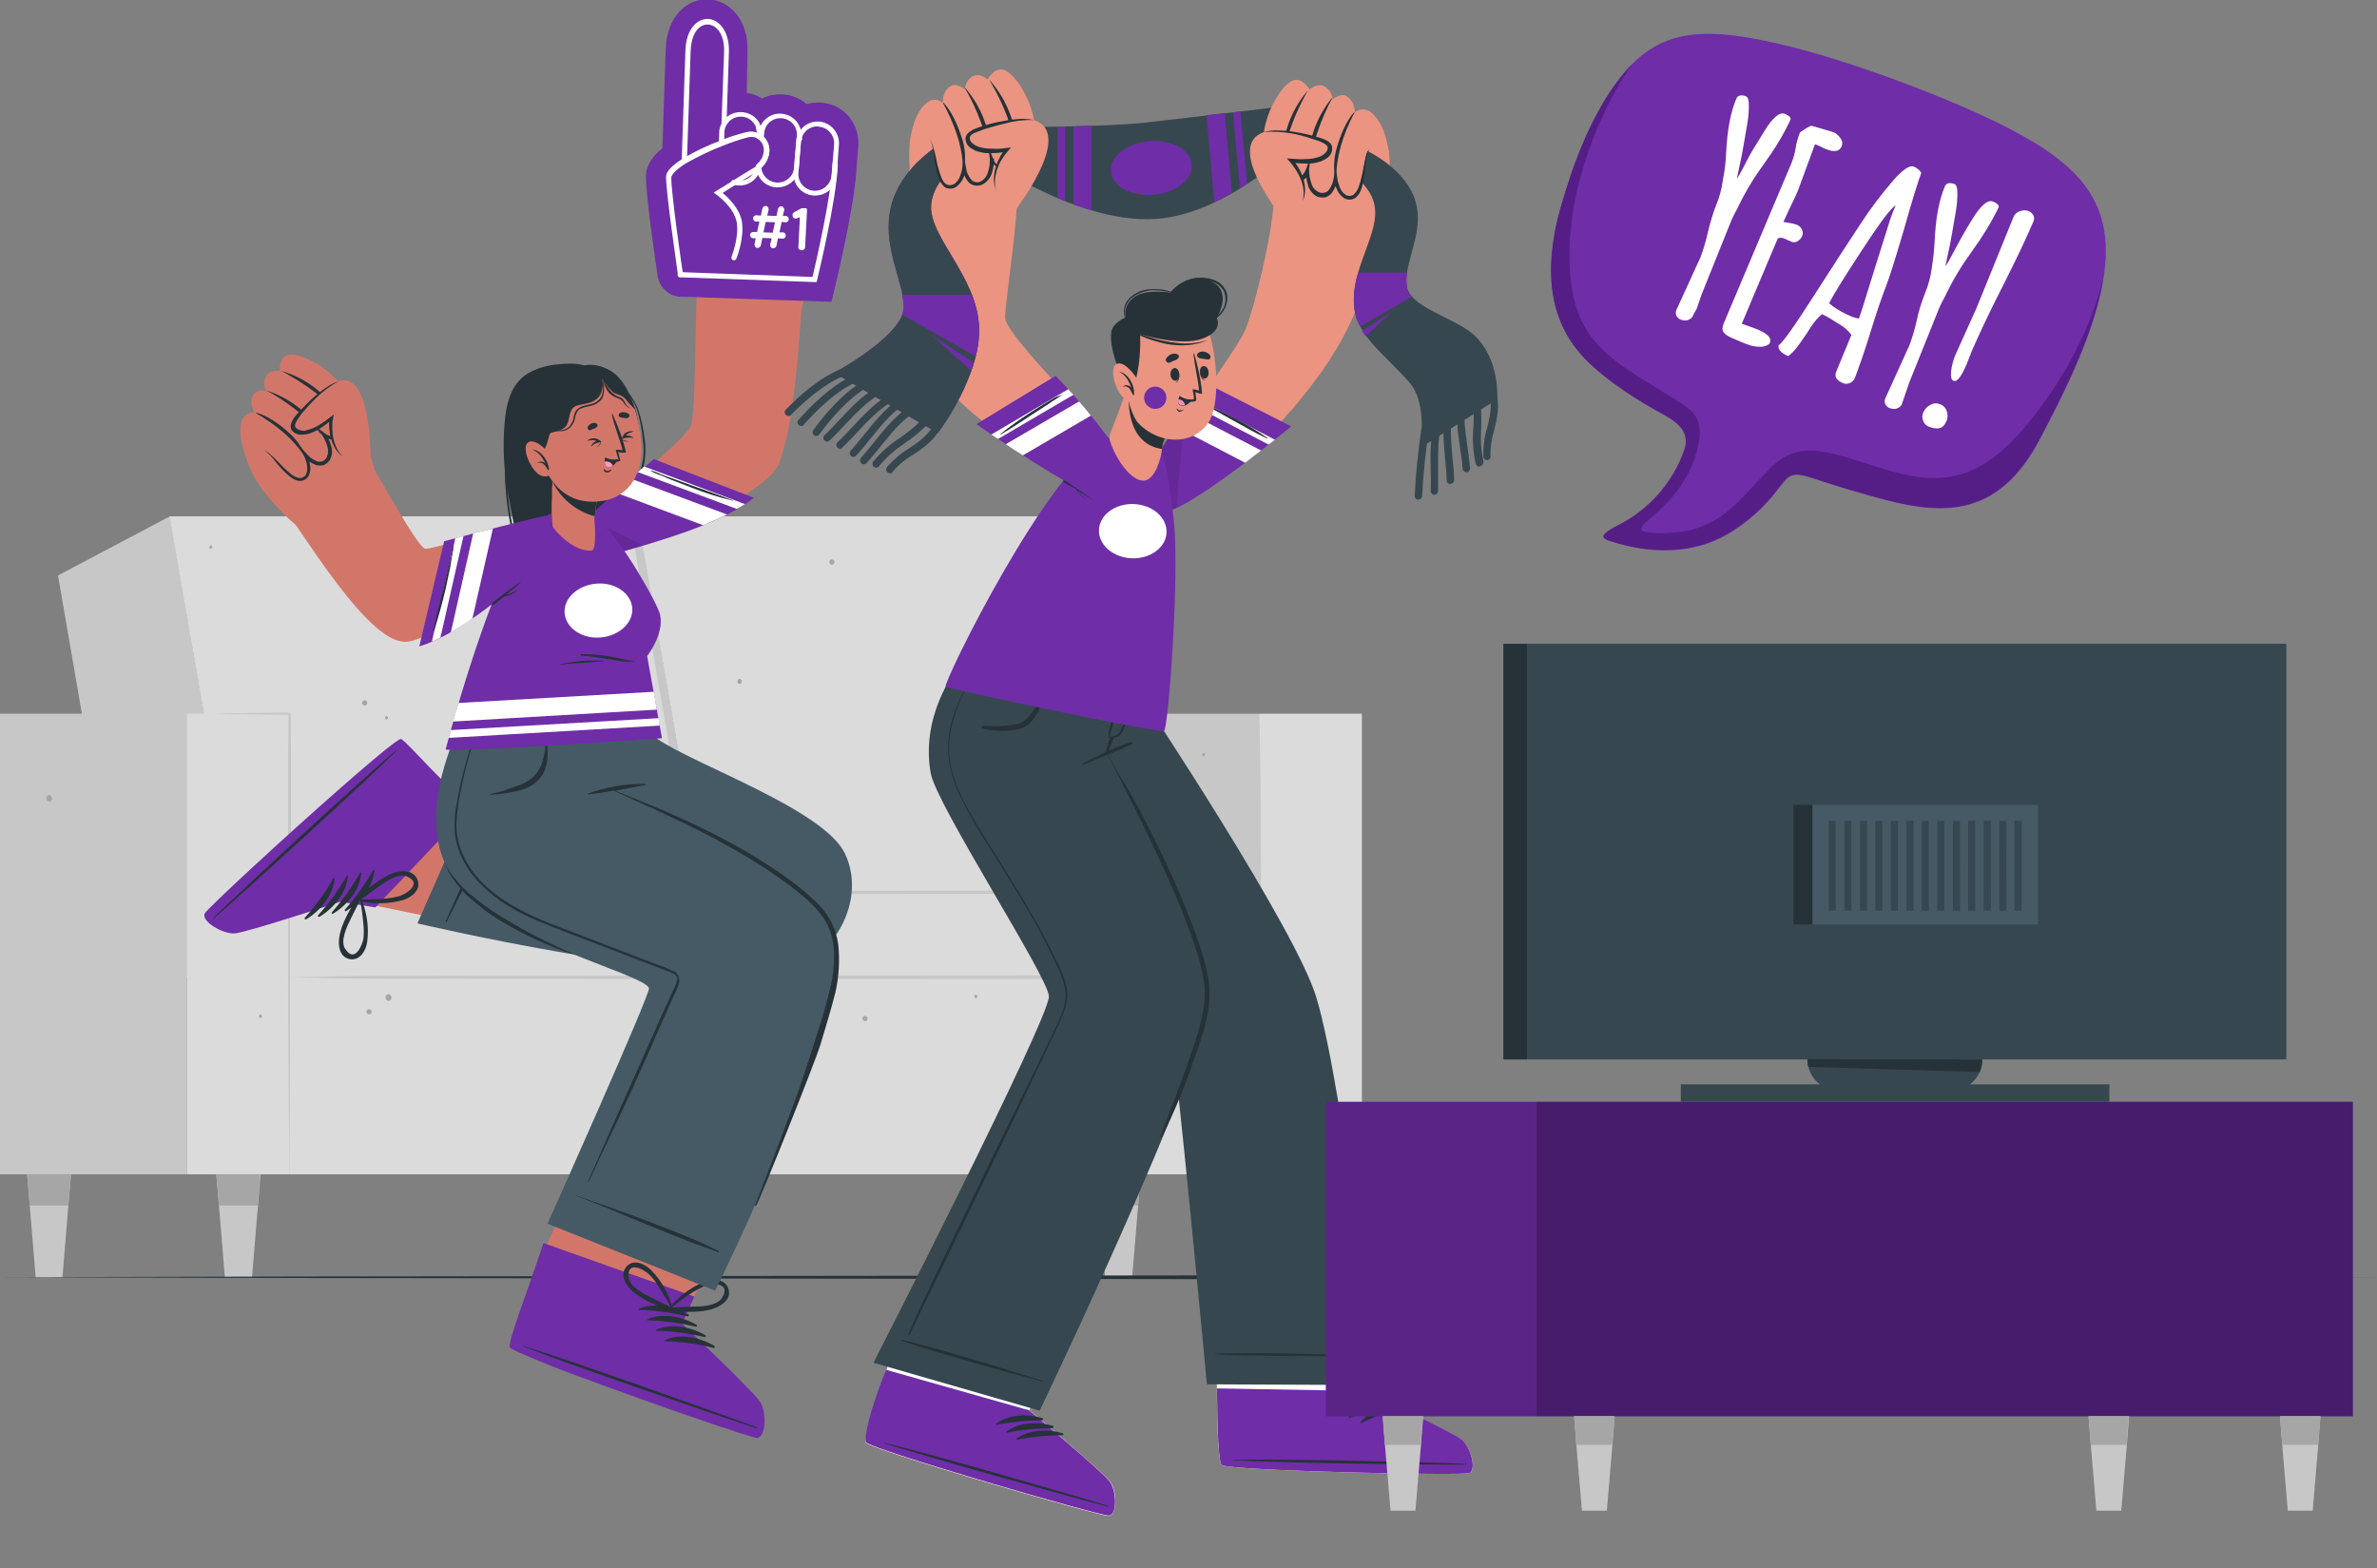 <svg xmlns="http://www.w3.org/2000/svg" xml:space="preserve" id="Layer_1" x="0" y="0" viewBox="0 0 639.5 421.9"><rect x="0" y="0" width="639.5" height="421.9" fill="#808080" stroke="none"/><style>.st0{fill:#c7c7c7}.st1{fill:#dbdbdb}.st2{fill:#a6a6a6}.st3{fill:#263238}.st4{fill:#d3766a}.st5{fill:#6f2da8}.st6{fill:#455a64}.st7{fill:#fff}.st8{opacity:.1;enable-background:new}.st10{fill:#eb9481}.st11{fill:#37474f}.st13{opacity:.2;enable-background:new}</style><g id="Couch"><path d="M338.7 315.9H325L304.5 192h34.2z" class="st0"></path><path d="M338.7 192h27.7v123.9h-27.7z" class="st1"></path><path d="M338.8 192c.2 8.1.3 16.2.4 24.3l.1 44.9-.1 24.3-.1 12.2-.2 12.1-.3-12.1-.1-12.1-.1-24.3.1-44.9c-.1-8.2 0-16.3.3-24.4m-145.7 70.9h-32.8l-18.8-108.1 30.1-15.9z" class="st0"></path><path d="M316.8 262.9H193.1l-21.6-124h123.7z" class="st1"></path><path d="M67.2 262.9H34.3L15.6 154.8l30.1-15.9z" class="st0"></path><path d="M190.9 262.9H67.2l-21.6-124h123.7z" class="st1"></path><path d="M0 192h50.3v123.9H0z" class="st0"></path><path d="M50.3 192H78v123.9H50.3z" class="st1"></path><path d="m57.1 192 10.4-.2 10.4-.1h.3v.3l.1 12.1V261c0 8.1 0 16.1-.1 24.2l-.3 24.2c-.2-8.1-.3-16.1-.3-24.2-.1-8-.1-16.1-.1-24.2v-56.9l.1-12.1.3.3-10.4-.1z" class="st0"></path><path d="M78 262.9h260.3v53H78z" class="st1"></path><path d="M78 240h260.3v23.1H78z" class="st1"></path><path d="M338.3 262.9c-8.8.2-17.7.3-26.5.4l-26.5.1-180.7-.1-13.3-.1-13.3-.3 13.3-.3 13.3-.1 180.7-.1 26.5.1c8.8.1 17.7.2 26.5.4m0-22.9c-8.8.2-17.7.3-26.5.4l-26.5.1-180.7-.1-13.3-.1L78 240l13.3-.2 13.3-.1 180.7-.1 26.5.1c8.8 0 17.7.1 26.5.3M19.1 315.9l-.7 8.4-1.6 19.3H9.6L8 324.3l-.7-8.4z" class="st0"></path><path d="M7.3 315.9h11.8l-.7 8.4H8z" class="st2"></path><path d="m70.1 315.9-.7 8.4-1.6 19.3h-7.3l-1.6-19.3-.7-8.4z" class="st0"></path><path d="M58.2 315.9H70l-.7 8.4H58.9z" class="st2"></path><path d="m306.9 315.9-.7 8.4-1.6 19.3h-7.3l-1.6-19.3-.7-8.4z" class="st0"></path><path d="M295.1 315.9h11.8l-.7 8.4h-10.5z" class="st2"></path><path d="m357.9 315.9-.7 8.4-1.6 19.3h-7.3l-1.6-19.3-.7-8.4z" class="st0"></path><path d="m357.9 315.9-.7 8.4h-10.5l-.7-8.4zM98.1 188.4c-.4 0-.7.3-.7.7s.3.7.7.7.7-.3.7-.7-.3-.7-.7-.7m1.2 83.1c-.4 0-.7.3-.7.7s.3.7.7.7.7-.3.7-.7-.3-.7-.7-.7M57.1 147l-.1-.2c-.1-.1-.3-.2-.4-.1l-.1.1c0 .1-.1.1-.1.2-.5.8 1 .8.7 0m13.3 126.2c0-.1-.1-.1-.1-.2-.1-.1-.3-.2-.4-.1l-.1.1c0 .1-.1.1-.1.2-.4.8 1.1.8.7 0m33.6-80.6c-.3.1-.4.4-.4.6s.2.3.4.4c.3-.1.4-.4.4-.6-.1-.2-.2-.4-.4-.4m212 16.9c-.3.1-.4.4-.4.6s.2.3.4.4c.3-.1.4-.4.4-.6-.1-.3-.2-.4-.4-.4M60.4 245.2c-.3.1-.4.4-.4.6s.2.3.4.4c.3-.1.4-.4.4-.6-.1-.2-.3-.3-.4-.4m68.1-81.6c-.3-.3-.7-.3-1 0s-.4.6-.2 1c.1.4.6.7 1 .5.2-.1.4-.3.5-.5 0-.4-.1-.8-.3-1M105 267.7c-.3-.3-.7-.3-1 0s-.4.6-.2 1c.1.4.6.7 1 .5.2-.1.4-.3.5-.5.1-.4 0-.8-.3-1m-91.3-53.6c-.3-.3-.7-.3-1 0s-.4.6-.2 1c.1.4.6.7 1 .5.2-.1.4-.3.5-.5.1-.3 0-.7-.3-1m210.1-62.2c.4 0 .7-.3.7-.7s-.3-.7-.7-.7-.7.3-.7.7.3.7.7.7m8.9 122.8c.4 0 .7-.3.7-.7s-.3-.7-.7-.7-.7.3-.7.7c.1.4.4.7.7.7M199 184c.4 0 .6-.4.6-.8 0-.3-.3-.6-.6-.6-.4 0-.6.4-.6.8 0 .3.3.6.6.6m124.5 19.2c0 .1.1.1.1.2.1.1.3.2.4.1l.1-.1c0-.1.1-.1.1-.2.4-.8-1.1-.8-.7 0m-61.3 65c0 .1.1.1.1.2.1.1.3.2.4.1l.1-.1c0-.1.1-.1.1-.2.4-.8-1.1-.8-.7 0m6 36.4c0 .1.1.1.1.2.1.1.3.2.4.1l.1-.1c0-.1.1-.1.1-.2.5-.8-1-.8-.7 0m65-6.5c.3.3.7.3 1 0s.4-.6.2-1c-.1-.4-.6-.7-1-.5-.2.1-.4.3-.5.5 0 .4.1.7.3 1m-155-70.8c.3.3.7.3 1 0s.4-.6.2-1c-.1-.4-.6-.7-1-.5-.2.1-.4.3-.5.5 0 .4.1.8.3 1" class="st2"></path></g><path id="Floor" d="m.8 343.6 79.8-.2 79.8-.1 159.7-.2 159.7.2 79.8.1 79.8.2-79.8.2-79.8.1-159.7.2-159.7-.2-79.8-.1z" class="st3"></path><path d="M136.2 133.6c-.2-2.4-.4-4.8-.4-7.2-.3-3.4-.4-6.9-.2-10.3.3-5.7 1.1-12.5 6.5-15.7 2.5-1.4 5.3-2.2 8.2-2.4 3-.3 6.1-.4 8.8 1.1 1.1.6 2 1.4 2.6 2.4 2 .6 3.9 1.6 5.6 2.8 2.1 1.1 3.4 3.5 4.3 5.6.9 2.6 1.5 5.3 1.8 8 .4 2.5.3 5-.2 7.5-.7 2.1-1.5 4.2-2.6 6.2-1.3 2.4-2.1 5-2.5 7.7 0 0 0 .1-.1.1 0 0-.1 0-.1-.1.3-4.4 2.8-8.1 4.2-12.2.8-2.3 1.2-4.7 1-7.1-.2-2.8-.6-5.6-1.3-8.3-.6-2.5-1.8-4.7-3.6-6.5l.1.1c2.1 2.2 2.9 5.3 3.4 8.2.6 3.2.8 6.6.5 9.8-.5 3-1.3 5.8-2.6 8.6-1.3 2.7-2.2 5.6-2.8 8.5-.2 3.2.1 6.3 1 9.4.8 2.9 1.3 6 1.4 9 0 2.8-.9 5.5-2.5 7.7-3.1 4.1-9.5 7.2-14.1 3.8-1.1-.9-2.1-1.9-3-3.1-1-1.2-1.9-2.4-2.7-3.7q-2.7-4.2-4.5-8.7c-2.3-6.1-4-12.3-5.1-18.7-.3-1.6-.6-3.1-.8-4.7.3 3.6.8 7.2 1.5 10.7 1.3 6.4 3 12.9 6.1 18.6.8 1.5 1.7 2.9 2.7 4.3 1.1 1.5 2.3 2.9 3.4 4.3.1.1 0 .2-.1.1-2.2-2.2-4.1-4.7-5.7-7.4-1.6-2.8-2.9-5.7-3.9-8.8-2.2-6.5-3.6-13-4.3-19.6" class="st3"></path><path d="M56.3 245.4c-1.1 2 4.6 5.4 7.8 5.2 1-.1 28.5-8.7 28.5-8.7l44.2 9.1 14.9-32.4s-31.5-7.2-31.6-7.3c-7.7-7.9-11.9-11.8-12.9-11.6-3 .5-49.7 43.6-50.9 45.7" class="st4"></path><path d="M55.1 245.7c.8-1.4 21.2-20.3 36.5-33.7 3.5-3.1 6.8-5.9 9.4-8.1 3.7-3.1 6.2-5 6.8-5.1.8-.1 6.8 7 12.3 12.1.8.7 10.2 2.3 10.2 2.3L101 244.1l-9.5-1.5s-25.2 8.3-28.4 8.5-9.1-3.3-8-5.4" class="st5"></path><path d="M57.6 247c8.3-7.2 41.3-37.2 49-45 .1-.1 0-.1-.1-.1-8.4 7-41.1 37.2-49 44.9-.2.3 0 .4.1.2m35.5-1.9c3.8-2.3 7.2-6.4 7.6-10.9 0-.2-.2-.2-.3-.1-2.2 3.8-4.7 7.3-7.6 10.6-.1.1-.1.3.1.4 0 .1.1.1.2 0m-3.5.7c3.8-2.3 7.2-6.4 7.6-10.9 0-.2-.2-.2-.3-.1-2.2 3.8-4.7 7.3-7.6 10.6-.1.1-.1.3.1.4 0 .1.1.1.2 0m-3.6.8c3.8-2.3 7.2-6.4 7.6-10.9 0-.2-.2-.2-.3-.1-2.2 3.8-4.7 7.3-7.7 10.6-.1.1-.1.3 0 .4.2 0 .3.1.4 0m-3.6.7c3.8-2.3 7.2-6.4 7.6-10.9 0-.2-.2-.2-.3-.1-2.2 3.8-4.7 7.3-7.7 10.6-.1.1-.1.3.1.4z" class="st3"></path><path d="M94 258c2.8.6 4.5-2.3 4.8-4.7.5-4-.1-8.1-1.8-11.9 0-.1-.1-.1-.2 0-.2-.2-.5-.3-.7-.1l-.1.1c-1.8 3.4-4.1 6.8-4.7 10.6-.4 2.3 0 5.4 2.7 6m.4-10.9c.8-1.7 1.7-3.3 2.5-5.1q.6 3.45.9 6.9c.1 1.1.1 2.3 0 3.4-.2 1.7-2.3 7-4.9 3-1.5-2.1.5-6.2 1.5-8.2" class="st3"></path><path d="M106 234.8c-3.7 1.3-6.7 4.1-9.7 6.4-.2.2-.2.6 0 .8l.1.1c0 .1 0 .1.1.2 3.9 1 8.1.9 12-.2 2.3-.7 4.9-2.8 3.8-5.5-1.1-2.6-4.2-2.5-6.3-1.8m3.5 1c4.4 1.9-.5 4.9-2.2 5.3q-1.65.45-3.3.6c-2.3.3-4.7.2-7 .3 1.6-1 3-2.2 4.6-3.3 1.8-1.3 5.5-4 7.9-2.9" class="st3"></path><path d="M112.3 248.4s72.3 17 99 12.4c12.8-2.2 22.1-18.6 16-31.2-5.6-11.8-40.5-23.9-50.4-30.8-3.1-2.2-2.7-10.7-2.7-10.7l-26-.5s-9.3 14.6-5.4 21.8c.1.1.1.2.2.4l-11.7-4.5z" class="st6"></path><path d="M128.4 228.9c2.9-6.3 6.1-12.4 9.1-18.6.1-.1.2-.1.2.1-2.8 6.3-5.4 12.6-8.3 18.9s-6.1 12.4-9.2 18.6c-.1.2-.3.1-.3-.1 2.9-6.3 5.6-12.6 8.5-18.9m14.4-18.9c1.8 1 3.5 2.3 5.2 3.4s3.4 2.2 5.2 3.3q5.25 3.15 10.8 6c7.4 3.8 15 7.2 22.8 10 4.4 1.6 8.8 3.1 13.2 4.2.1 0 .1.2 0 .1-3.3-.8-6.5-1.6-9.8-2.5l5.1 3.3.1.1-.1.1c-1.9-1.1-3.8-2.2-5.6-3.4q-.15-.15 0-.3l-1.6-.5c-4-1.3-7.9-2.7-11.8-4.3-7.7-3.1-15.1-6.9-22.1-11.3-2-1.2-4-2.5-5.9-3.8s-3.8-2.7-5.6-4.2c-.2 0 0-.2.1-.2" class="st3"></path><path d="M203.3 386.2c-2.4 0-64.1-21.7-65.9-23.9-.2-.2 1.7-5.9 4.3-13.5 1.5-4.5 3.8-10 6.2-15.6 6.6-14.8 14.7-30.4 14.7-30.4l40.1 15.8-14.7 27.8-5 9.5s7.4 7 13.5 13c2.7 2.5 5.2 5.2 7.6 8 1.8 2.6 1.5 9.3-.8 9.3" class="st4"></path><path d="M203.6 386.8c-1.6 0-27.9-9.1-47-16.2-3.9-1.4-7.8-2.9-11.6-4.5-4.4-1.8-7.4-3.1-7.8-3.6-.8-1.1 4.4-14.1 9-28.1l40.6 14.4-3.3 7.3s19.2 18.2 21 21 1.6 9.7-.9 9.7" class="st5"></path><path d="M203.6 384c-10.3-3.9-52.3-18.8-62.8-21.9-.1 0-.1 0 0 .1 10.1 4.1 52.2 18.6 62.7 22 .3 0 .3-.2.1-.2m-18.5-30.4c-3.8-2.2-9.1-3.3-13.2-1.5-.2.1-.1.3.1.3 4.4.1 8.7.7 12.9 1.7.1.1.3 0 .4-.2s0-.3-.2-.3m2.3 2.8c-3.8-2.2-9.1-3.3-13.2-1.5-.2.1-.1.3.1.3 4.4.1 8.7.7 12.9 1.7.2 0 .3-.1.3-.2.1-.1 0-.3-.1-.3m2.4 2.8c-3.8-2.2-9-3.3-13.2-1.5-.2.1-.1.3.1.3 4.4.1 8.7.7 12.9 1.7.1 0 .3 0 .3-.2 0-.1 0-.2-.1-.3m2.3 2.8c-3.8-2.2-9.1-3.4-13.2-1.5-.2.1-.1.3.1.3 4.3.1 8.7.7 12.9 1.8.2.1.3 0 .4-.2 0-.1 0-.3-.2-.4" class="st3"></path><path d="M196 346.8c-.8-2.8-4.2-2.8-6.4-2-3.8 1.5-7.1 4-9.6 7.2-.1.1 0 .1 0 .2-.1.3 0 .6.3.7h.2c3.8-.1 7.9.4 11.6-.9 2.2-.8 4.7-2.6 3.9-5.2m-9.7 4.7c-1.9.1-3.8.1-5.6.2 1.8-1.4 3.7-2.8 5.7-4.1 1-.6 2-1.1 3-1.6 1.6-.7 7.3-1.3 5 2.9-1.3 2.5-5.9 2.6-8.1 2.6" class="st3"></path><path d="M170 347.2c2.9 2.6 6.8 3.9 10.2 5.5.3.1.6 0 .7-.3v-.2c.1 0 .1-.1.1-.1-1-3.9-3-7.6-5.9-10.5-1.7-1.7-4.8-3-6.6-.8s-.2 4.8 1.5 6.4m-.9-3.6c-.4-4.8 4.5-1.9 5.7-.6q1.2 1.2 2.1 2.7 1.95 2.85 3.6 6c-1.6-.9-3.4-1.6-5-2.5-2-1-6.1-2.9-6.4-5.6" class="st3"></path><path d="m192.4 347.2-45.1-18s27.9-62.2 27.3-63.4c-2-4.2-41.7-12.9-53.2-30.5-12.1-18.6 6.6-48.3 6.6-48.3l38.8.9s-3.4 22.7-1.9 24.5c.9 1.2 52.1 21.5 58.4 34.6 9.4 20-30.9 100.2-30.9 100.2" class="st6"></path><path d="M225.5 253.9c-.3-2.1-1-4.1-1.9-6q-1.65-3-4.2-5.4c-3.5-3.3-7.4-6.3-11.4-8.9-4.1-2.7-8.4-5.3-12.8-7.6-4.5-2.4-9-4.5-13.6-6.6s-9.3-3.9-13.9-5.8l-2.2-.9 8.1-1.5c.1 0 .1-.1.1-.2 0 0 0-.1-.1-.1-5.2-.1-10.5.8-15.4 2.6 0 0-.1 0-.1.1 0 0 0 .1.1.1 2.3-.2 4.6-.6 6.9-1 4.2 1.9 8.3 3.8 12.5 5.7 4.5 2.1 9 4.2 13.3 6.5 8.7 4.6 17.2 9.6 24.8 15.9 3.4 2.8 6.6 6.1 7.9 10.5 1.2 4 .9 8.4.2 12.5-1 4.6-2.2 9.1-3.7 13.5-1.6 5.1-3.2 10.1-4.9 15.1s-11.5 30.7-12.1 31.8c-.1.1.1.3.3.2.8-1 15.7-38.1 17.3-43.3 1.4-4.7 2.9-9.5 4.1-14.3.9-4.2 1.2-8.6.7-12.9" class="st3"></path><path d="M181.5 261.4c-1.3-.6-2.6-1.2-3.9-1.6l-4.5-1.7-8.8-3.4c-5.6-2.2-11.3-4.3-16.9-6.5-9.5-3.9-19.6-9.4-23.4-19.6-.9-2.4-1.3-4.9-1.2-7.4.2-3.1.6-6.1 1.3-9.1 1.2-6.1 2.9-12 5-17.8.5-1.4 1.1-2.8 1.7-4.2v-.1h-.1c-2.4 5.6-4.4 11.4-5.9 17.2-.8 2.9-1.4 5.9-1.9 8.9-.6 2.7-.7 5.5-.5 8.3 1.3 10.1 9.7 17.2 18.3 21.5 5.3 2.6 10.9 4.6 16.4 6.7l17.4 6.7 4.4 1.7c1.2.5 3.4.9 3.3 2.5-.1.6-.3 1.3-.6 1.8l-1 2.2-2 4.4c-2.6 5.7-5.1 11.4-7.6 17-5.1 11.5-5.9 13.1-10.9 24.6l-1.9 4.3s0 .1.1.1h.1c5.2-11.4 6.2-12.9 11.4-24.3 2.6-5.7 5.2-11.5 7.7-17.3 1.3-2.8 2.5-5.7 3.8-8.5.7-1.2 1.2-2.5 1.5-3.8-.1-1.2-.5-2.2-1.3-2.6m11.9 75.2c-2.4-1.2-4.8-2.4-7.3-3.4s-5-2.1-7.5-3c-5-2-10-3.8-15-5.6-2.9-1-5.7-1.9-8.6-3-.1 0-.1.1 0 .1 5.1 1.9 10.1 4 15.1 6.1s9.9 4 14.8 6c2.8 1.1 5.6 2 8.4 3.1.1 0 .2-.3.1-.3" class="st3"></path><path d="M132 213.6c2.3-.5 4.6-1.2 6.8-2.1 1.9-.5 3.7-1.5 5.1-2.9 2.6-3 3-7.3 2.9-11.1 0-.1.2-.1.2 0 .3 4.1 1.1 8.7-1.9 12.1-1.5 1.6-3.4 2.6-5.6 3.1-2.5.6-5 1-7.6 1.1h-.1c.1-.1.1-.2.2-.2-.1 0 0 0 0 0m22.8 43.3c-3.5-1.1-7-2.5-10.3-4-3.4-1.5-6.7-3.3-9.8-5.2-3.2-1.9-6.2-4.2-8.9-6.7-2.7-2.6-5.1-5.6-6.2-9.1.7 1.7 1.7 3.2 2.9 4.6s2.4 2.7 3.8 3.9c2.8 2.4 5.8 4.5 8.9 6.4q4.65 2.85 9.6 5.4c1.6.8 3.3 1.6 5 2.4s3.3 1.5 5 2.3" class="st3"></path><path d="M163.8 149.3c19.2-4.9 43.2-18.1 45.7-24.4 3.1-7.8 4.9-22.3 6.1-42 .2-3.8-28-9.9-28.1-5.8-.4 9.2-.4 32.6-1.5 37.1-.7 3.2-17.2 16.3-28.2 26.3-12.4 11.5-4.7 11.5 6 8.8" class="st4"></path><path d="M218.7 61.5c.7 6.3-2.6 22.9-4.8 25.8s-22.3-3.6-23.8-7-5.2-24-1.7-29.5 29.6 4.1 30.3 10.7" class="st4"></path><path d="M184.7 60.4c2 2.7 4.1-1.3 4.1-1.3s-1.5 6.4 1.7 8.3 5.3-3 5.5-3.3c-.1.3-1.3 6.2 2.1 7.9s5-3.6 5.1-3.9c0 .3.5 4.9 3.3 5.5 4.9 1.1 4.1-10.5 7-13.4 0 0 5.2 1.6 5.4 1.7 0 0-.2-8.5-4.4-12.1-1.2-1.1-3.1-1.2-4.4-.2 0 0 .2-3.6-2.4-5-1.4-.7-3.7.8-3.7.8 0-1.7-.9-3.2-2.4-4-1.9-.9-4 .8-4 .8s-1.2-2.8-3.5-3c-4.7-.3-13.8 15.4-9.4 21.2" class="st4"></path><path d="M197.1 42.6c-4.5 4.5-7.5 10.4-8.5 16.7 0 .2.3.3.4.1 1.9-5.9 4.6-11.6 8.1-16.8m6.7 2.9c0-.1-.1-.1-.1-.1-4.4 4.6-7.9 11.6-8.1 18.8 0 .2.2.5.3.2.5-4.7 4.6-14.1 7.9-18.9m-.6 23.1c.4-6.9 3-12.9 6.5-18.8 0-.1-.1-.1-.1-.1-2.5 2.4-4.4 6.3-5.6 9.5-1.2 2.9-1.5 6.2-1.1 9.3.1.2.3.3.3.1" class="st3"></path><path d="M188.8 59.1c-.2 1.3-.2 2.5-.2 3.8 0 1.2.4 2.4 1 3.5.3.5.8.8 1.3.9.6.1 1.1.1 1.7 0 1.1-.4 1.9-1.2 2.4-2.3l1.1-2.5-.2 2.8c-.1 1.2 0 2.5.3 3.7.2 1.1.9 2.1 1.9 2.7 1 .5 2.2.4 2.9-.5.8-.9 1.3-2 1.6-3.2l.8-3.2.3 3.3q.15 1.35.6 2.7c.3.8.8 1.6 1.4 2.1s1.5.5 2.2.2c.7-.5 1.3-1.2 1.6-2q1.05-2.7 1.8-5.4c.3-.9.5-1.9.8-2.8s.7-1.8 1.3-2.6c-.5.8-.9 1.7-1.1 2.6s-.4 1.9-.6 2.8c-.3 1.9-.8 3.8-1.5 5.6-.4 1-1 1.9-1.8 2.5-1 .6-2.3.5-3.2-.1-.9-.7-1.5-1.5-1.9-2.6-.4-1-.6-2-.7-3l1.1.1c-.3 1.4-.9 2.7-1.8 3.7-.5.6-1.2 1-2 1.1s-1.5-.1-2.2-.4c-1.3-.7-2.1-2-2.4-3.4-.3-1.3-.4-2.7-.3-4l1 .2c-.6 1.3-1.7 2.3-3.1 2.7-.7.2-1.4.1-2.1-.1s-1.3-.7-1.6-1.3c-.6-1.2-.9-2.5-.8-3.8-.1-1.2.1-2.5.4-3.8" class="st3"></path><path d="M189.7 81.7s-19.2-26.2-4.8-28.4c3.5-.5 18.1 3.2 17.5 6.2-.8 3.8-7.2 3.5-11.1 2.7 0 0 5.6 7.4 1.6 12.9-1.6 2-2.6 4.2-3.2 6.6" class="st4"></path><path d="M183.9 53.4c1.4-.2 2.8-.3 4.1-.1 1.4.1 2.7.4 4.1.7 2.7.6 5.4 1.4 7.9 2.5.7.3 1.3.7 1.9 1.1.3.3.6.6.8 1 .1.2.2.4.2.7v.7c-.2.8-.7 1.5-1.3 2-.6.4-1.3.8-2 1-1.4.4-2.8.5-4.3.3-1.4-.1-2.8-.3-4.1-.6l.5-.8c.6.9 1.1 1.8 1.6 2.8.4 1 .8 2 1 3s.3 2.1.2 3.1-.3 2.1-.8 3c.3-1 .5-2 .5-3s-.2-2-.5-3-.7-1.9-1.1-2.8c-.5-.9-1-1.7-1.6-2.5l-.8-1 1.2.2c1.3.2 2.7.4 4 .5s2.6 0 3.9-.4c1.2-.3 2.4-1.1 2.6-2.1.3-.9-1-1.7-2.2-2.2-1.2-.6-2.5-1.1-3.8-1.5-1.3-.5-2.6-.9-3.9-1.3-2.7-.8-5.4-1.3-8.1-1.3" class="st3"></path><path d="m202.8 133.9-26.9-10.4s-10.4 8.8-19.4 17.3-8.6 13 6.3 8.9 31.9-9.1 40-15.8" class="st5"></path><path d="M195.6 138.4c-2 1-4.1 1.9-6.4 2.9l-23.6-8.8c1.5-1.3 2.9-2.6 4.2-3.7zm4.8-2.8c-.7.5-1.4.9-2.2 1.3l-26.6-9.9 1.7-1.5z" class="st7"></path><path d="M175.1 126.7c.9.5 1.8.9 2.8 1.2.9.4 1.8.8 2.8 1.2l5.4 2.1c3.6 1.4 7.3 2.6 11.1 3.5.1 0 .1-.1 0-.1-3.7-1.4-7.4-2.7-11.1-4l-5.5-2c-.9-.3-1.8-.6-2.7-1s-1.8-.8-2.7-1c-.1 0-.2.1-.1.1" class="st3"></path><path d="M173.1 146.7c-3.4 1-6.9 2-10.2 2.9-14.9 4.1-15.3-.4-6.3-8.9l1.4-1.3z" class="st8"></path><path d="M178.1 198.6s-56.3 3.9-58.2 3c0 0 6.9-27 16.1-48.2 9.9-22.7 22-16.2 26.2-12.4 5 4.5 14.7 21.2 15.4 24.4 1.1 5.3-3.5 11.1-3.5 11.1z" class="st5"></path><path d="M156.3 176c2.4 0 4.8.1 7.2.5 1.2.2 2.4.4 3.5.7.6.1 1.2.2 1.8.4.6.1 1.2.2 1.9.2 0 0 .1.1 0 .1-.6.1-1.2.1-1.8.1s-1.1-.1-1.7-.1l-3.6-.6c-2.4-.4-4.8-.8-7.3-.9-.1 0-.1 0-.1-.1s0-.3.1-.3m-5.7 2.7c1.9-.4 3.9-.7 5.9-.9 1-.1 2-.1 3-.1h1.4c.5 0 1 .1 1.6.1.1 0 .1.1 0 .1-.5 0-1 .1-1.5.1l-1.5.1c-1 .1-2 .2-3 .2-2 .1-3.9.3-5.9.5-.1 0-.1-.1 0-.1" class="st3"></path><path d="m176.7 190.9-54.8 3.2c.4-1.5.9-3.2 1.5-5l52.5-3zm.8 4.3-56.8 3.3q.3-.9.6-2.1l55.9-3.2zm-7.4-31.6c.3 4-3.6 7.5-8.6 7.9s-9.3-2.6-9.6-6.6 3.6-7.5 8.6-7.9 9.3 2.6 9.6 6.6" class="st7"></path><path d="m230.9 39.4-.4 4.9v.1c-.4 10-5.2 30-5.7 32.2l-1.1 4.6-40.9-1.4c-.2 0-.4 0-.6-.1-.1 0-.3 0-.4-.1-.2 0-.3-.1-.5-.1-.1 0-.3-.1-.4-.1l-.2-.1c-.1 0-.2-.1-.3-.2s-.3-.1-.4-.2c-.2-.1-.3-.2-.4-.3s-.2-.2-.4-.3l-.1-.1-.4-.4c-.1-.1-.2-.3-.4-.4-.1-.1-.2-.3-.3-.4 0 0-.1-.1-.1-.2-.1-.1-.1-.2-.2-.3s-.1-.2-.2-.4c-.1-.1-.1-.2-.1-.3s-.1-.2-.1-.3c0 0 0-.1-.1-.1 0-.1-.1-.3-.1-.4s0-.2-.1-.3c-.6-3.8-3.4-23.1-3.2-27.5.1-3.1 2.1-5.5 4.4-7.3l.9-26.7c.3-9.1 6-13.6 11.4-13.4s10.9 5.1 10.6 14.2l-.2 11c1.5.2 2.9.7 4.1 1.5 1.6-.8 3.5-1.2 5.3-1.1h.5c2.3.2 4.5 1.1 6.2 2.6 1.1-.3 2.3-.5 3.4-.4h.5c6.1.4 10.5 5.7 10 11.8 0-.1 0 0 0 0" class="st5"></path><path d="M215.1 38h-.3c-.4-.1-.6-.5-.5-.8.1-.4.5-.6.8-.5h.2c.4.1.6.4.5.8-.1.3-.4.6-.7.5m-10.8-.5c-.4 0-.7-.3-.7-.7V36c0-.3 0-.7-.1-1l-.2-1 1.7.4c.4.1.6.4.5.8-.1.3-.3.5-.6.5v1.2c.1.3-.2.6-.6.6m-5.5 12.4c-.6 0-1.1-.1-1.6-.3-.4-.1-.5-.5-.4-.8.1-.4.5-.5.8-.4.4.1.8.2 1.2.2 2.3.1 4.3-1.6 4.6-3.9 0-.4.4-.6.7-.6.4 0 .6.4.6.7-.4 3-2.9 5.2-5.9 5.1m-14.7-6c-.4 0-.7-.3-.7-.7l1-29.6c.2-6 3.3-8.6 6.1-8.5s5.8 3.2 5.6 8.9l-.6 18.2.8.2-.6.8c-.5.7-.8 1.5-.8 2.4l-.1 2.8c0 .4-.4.6-.8.6-.3 0-.6-.3-.6-.6l.1-2.8c0-.8.2-1.6.6-2.3l.7-19.2c.2-4.8-2-7.4-4.3-7.5s-4.5 2.1-4.7 7.2l-1 29.6c-.1.3-.4.5-.7.5m35.6 32L183 74.6c-.4 0-.7-.3-.7-.7s.3-.7.7-.7l35.6 1.3c.8-3.4 5.1-21.9 5.4-30.5 0-.4.3-.7.7-.6.4 0 .7.3.7.7v.1c-.3 9.5-5.4 30.4-5.6 31.3z" class="st7"></path><path d="M204.2 35.4c-.3 0-.6-.2-.6-.5-.2-.8-.5-1.5-1.1-2.1a4.1 4.1 0 0 0-3.1-1.4c-1.5-.1-2.9.7-3.8 1.9-.2.3-.6.4-.9.2s-.4-.6-.2-.9c1.8-2.6 5.5-3.2 8.1-1.4 1.2.8 2 2.1 2.3 3.6.1.4-.2.7-.5.8z" class="st7"></path><path d="M209 50.4h-.3c-3-.3-5.2-2.7-5.3-5.7v-.3l.2-.2c1.1-.9 1.8-2.2 1.9-3.7 0-1.1-.4-2.2-1.3-2.9l-.2-.2.1-1.6c0-.3.1-.7.2-1 .8-3.1 4-4.9 7.1-4 2.6.7 4.3 3.1 4.2 5.8l-.1.9-.6 7.8c-.2 2.9-2.8 5.2-5.9 5.1m-4.2-5.4c.2 2.4 2.3 4.3 4.8 4.1 2.2-.2 3.9-1.9 4.1-4.1l.7-8.4v-.2c.1-2.4-1.7-4.4-4.1-4.6-2.1-.2-4.1 1.2-4.6 3.3-.1.3-.1.5-.1.8l-.1.9c1 1 1.5 2.3 1.5 3.7-.1 1.7-.9 3.3-2.2 4.5" class="st7"></path><path d="M219.1 52.6h-.3c-3.2-.3-5.5-3-5.3-6.2l.7-8.4c.3-3.2 3-5.5 6.2-5.3 3.2.3 5.5 3.1 5.3 6.2l-.6 8.4c-.2 3.1-2.9 5.4-6 5.3m1-18.6c-2.4-.1-4.4 1.7-4.6 4.1l-.7 8.4c-.2 2.4 1.6 4.6 4.1 4.8 2.4.2 4.5-1.6 4.8-4l.7-8.4c.2-2.4-1.6-4.6-4-4.8zM183 74.6c-.3 0-.6-.3-.6-.6-.1-.9-3.3-22.5-3.2-26.5 0-1.4 1.6-3 4.6-4.9 3.2-1.9 6.6-3.5 10.1-4.8 2.3-1 4.7-1.7 7.1-2.3 1.3-.3 2.7 0 3.8.8.2.1.3.2.5.4 1.1 1 1.7 2.4 1.7 3.9-.1 1.8-.9 3.5-2.3 4.7l-.2.2c-.4.3-.7.6-1.1.8-1.7 1-3.7 2.3-5.5 3.4l-3.5 2.2c1.5 1.2 4.6 4.2 5.2 7.7.7 4.5-1.4 9.8-1.5 10-.1.3-.5.5-.9.4-.3-.1-.5-.5-.4-.9 0-.1 2.1-5.2 1.4-9.3s-5.4-7.4-5.4-7.4l-.8-.6 5.2-3.2c1.8-1.2 3.7-2.3 5.5-3.4.4-.2.7-.5 1.1-.8l.5.4-.4-.5c1.1-.9 1.8-2.2 1.9-3.7 0-1.1-.4-2.2-1.3-2.9-.1-.1-.2-.2-.3-.2-.8-.6-1.8-.8-2.8-.6-2.3.6-4.7 1.4-6.9 2.3-3.4 1.3-6.7 2.9-9.9 4.7-3.5 2.2-3.9 3.4-4 3.8-.1 3.9 3.1 26 3.2 26.3-.1.2-.4.5-.8.6q.15 0 0 0m20.3-10.5h-.7c-.5 0-.8-.4-.8-.9s.4-.8.9-.8h1l.6-2.8h-.9c-.5 0-.8-.4-.8-.9s.4-.8.9-.8l1.2.1.4-1.9c.1-.4.5-.7.9-.7.5 0 .8.5.8.9v.1l-.4 1.6 2.5.1.4-1.9c.1-.4.5-.7.9-.7.5 0 .8.5.8.9v.1l-.4 1.6h.8c.5 0 .8.4.8.9s-.4.8-.9.8l-1-.1-.6 2.8h.9c.5 0 .8.4.8.9s-.4.8-.9.8l-1.2-.1-.4 2c-.1.4-.5.7-.9.7-.5 0-.8-.4-.8-.9v-.1l.4-1.7-2.5-.1-.4 2c-.1.4-.5.7-.9.7-.5 0-.8-.4-.8-.9v-.1zm4.6-1.5.6-2.8-2.5-.1-.6 2.8zm9.2-5.6-.5 9.5c0 .5-.5.9-1 .8-.5 0-.9-.4-.8-.9l.4-8-.7.3c-.4.2-.9.1-1.2-.3v-.1c-.2-.4-.1-.9.3-1.2l2.1-1.1h1.2l.1.1v.1l.1.1z" class="st7"></path><path d="M146.5 150.1c-11.2 8.3-28.7 21.2-36.7 22.5-8.9 1.4-23.4-21.4-33-35.5-1.9-2.8 18.9-19 20.8-16 5 8.1 14.7 26.1 16.8 26.5 1.7.3 16.2-4.5 25.9-6.8 15.4-3.8 14.1 3.4 6.2 9.3" class="st4"></path><path d="M67.7 126.9c2.2 5.4 11.2 14.5 14.2 15.9s19.1-13.2 18.8-16.6-9.2-20.8-14.5-23.7-20.8 18.8-18.5 24.4" class="st4"></path><path d="M93.3 108.5c-.4 3.1-3.8.8-3.8.8s4 4.4 2.3 7.4-5.6 0-5.8-.2c.2.2 3.8 4.4 1.8 7.2s-5.5-.7-5.8-.9c.1.3 1.8 4.1-.2 5.9-3.4 3.1-7.9-6.5-11.4-7.7 0 0-2.6 5.8-2.7 5.9 0 0-4.4-9.1-2.6-13.8.5-1.4 2-2.3 3.4-2.1 0 0-1.8-2.8-.2-5 .8-1.2 3.3-.9 3.3-.9-.7-1.3-.7-2.9.2-4.2 1.2-1.5 3.5-1.1 3.5-1.1s-.3-2.8 1.4-4c3.4-2.4 17.6 6.1 16.6 12.7" class="st4"></path><path d="M75.7 99.8c5.6 1.6 10.5 5 14.1 9.6.1.2-.1.4-.2.2-4.2-3.9-8.9-7.2-13.9-9.8m-4.2 5.2c-.1 0 0-.1 0 0 6.2 1.9 11.4 5.9 14.8 11.4.1.2 0 .5-.1.3-2.5-3.7-9.9-9.4-14.7-11.7m10.7 18.2c-3.3-5.3-8.1-9-13.4-12.1-.1 0 0-.1.1-.1 3 .8 6.3 3.1 8.6 5.2 2.2 1.9 3.9 4.3 4.9 7 0 0-.1.1-.2 0" class="st3"></path><path d="M89.6 109.2c.7.9 1.3 1.9 1.8 2.9s.8 2.1.8 3.2c0 .5-.3 1-.7 1.3s-.8.6-1.3.7c-1 .2-2.1-.1-2.9-.8l-2-1.5 1.4 2.1c.6.9 1.1 2 1.4 3.1.3 1 .2 2.1-.3 3s-1.6 1.2-2.5.9c-1-.4-1.9-1-2.6-1.8l-2-2.2 1.2 2.7c.3.8.6 1.6.7 2.4s.1 1.6-.2 2.3-1 1.1-1.7 1.1c-.8-.1-1.5-.4-2.2-.9-1.4-1.1-2.6-2.3-3.8-3.6-.6-.6-1.2-1.2-1.9-1.8-.6-.6-1.4-1.1-2.2-1.5.8.4 1.4 1 2 1.6s1.2 1.3 1.7 2c1.1 1.4 2.3 2.7 3.7 3.8.7.6 1.6 1.1 2.6 1.2 1.1 0 2.1-.6 2.5-1.5s.5-1.9.3-2.8c-.1-.9-.4-1.8-.7-2.7l-.8.5c.8 1 1.9 1.7 3.1 2.2q1.05.3 2.1 0c.6-.3 1.2-.7 1.6-1.3.7-1.2.8-2.5.4-3.8-.3-1.2-.9-2.3-1.5-3.3l-.7.6c1 .8 2.4 1.1 3.6.8.6-.2 1.2-.5 1.6-1 .5-.5.7-1.1.8-1.8 0-1.2-.4-2.4-1.1-3.4-.7-.9-1.4-1.8-2.2-2.7" class="st3"></path><path d="M99.7 122.9s.2-24.7-9.5-20c-2.9 1.4-13 10.5-11.2 12.6 2.3 2.7 7.3-.3 10.1-2.7 0 0-1.2 8.4 4.3 11 2 .9 4.5.6 6.3-.9" class="st4"></path><path d="M91 102.6c-1.2.4-2.3 1-3.3 1.7-1.1.7-2.1 1.5-3 2.3-1.9 1.7-3.7 3.5-5.3 5.4-.4.5-.7 1.1-1 1.7-.1.4-.2.7-.2 1.1 0 .2.1.4.1.6.1.2.2.4.3.5.5.6 1.2.9 1.9 1s1.4 0 2.1-.1c1.3-.3 2.5-.9 3.6-1.6s2.1-1.5 3.1-2.3l-.7-.4c-.1 1-.1 1.9 0 2.9s.2 1.9.5 2.8.7 1.8 1.2 2.6 1.2 1.5 2 2c-.7-.6-1.3-1.4-1.7-2.2s-.7-1.7-.9-2.6q-.3-1.35-.3-2.7c0-1.35 0-1.8.2-2.7l.2-1.1-.9.7q-1.5 1.2-3 2.1c-1.5.9-2.1 1.1-3.3 1.4-1 .4-2.2.1-3-.6-.6-.6.1-1.8.8-2.8s1.5-1.9 2.3-2.8 1.7-1.8 2.6-2.7c1.6-1.5 3.5-3 5.7-4.2" class="st3"></path><path d="m112.8 173.9 6.7-28.3s12.2-3.3 24.3-6.2 14.6 1.1 3 11.2-23.9 20.2-34 23.3" class="st5"></path><path d="m132.6 142.2-5.5 24.2c-2 1.4-3.9 2.6-5.8 3.7l6-26.6zm-7.9 2-6.2 27.3c-.8.4-1.5.8-2.3 1.1l6.3-27.8z" class="st7"></path><path d="M135.6 160.5c1.3-.2 2.6-.8 3.6-1.7v-.1c-1 .6-2.1 1.1-3.2 1.4l1.1-.9c1.4-1.1 1.7-1.4 3-2.6v-.1c-2.6 1.7-4.9 3.6-7.4 5.5-.7.5-.8 1.5.9.1zm-13.5-13.8c-.1 1-.3 2-.5 3s-.3 2-.5 3l-1.2 5.7c-.9 3.8-1.9 7.5-3.1 11.2 0 0 0 .1-.1.1 0 0-.1 0-.1-.1.8-3.9 1.8-7.7 2.8-11.5.4-1.9.9-3.8 1.3-5.6.2-1 .5-1.9.7-2.8s.3-2 .7-3c-.1 0 0 0 0 0" class="st3"></path><path d="M148.7 141.6c.3 1 5.9 7.1 10.5 6.5 1.5-.2.7-8.5.7-8.5l.1-.6 1.1-8.8-10.7-5.5-1.5-.7s-.1 2.4-.3 5.4v.9c0 .4-.1.9-.1 1.4v2.1c-.2 2.5-.1 5.2.2 7.8" class="st4"></path><path d="M148.5 129.3c2.2 4.7 6.4 8.2 11.5 9.6l1.1-8.8-10.7-5.5-1.5-.7c-.2 0-.3 2.4-.4 5.4" class="st3"></path><path d="M172.1 115.6c2.5 15.3-6.4 18.6-9.7 19.1-3 .5-13.3 1.8-17.4-13.2s2.2-21 9-22.5 15.6 1.2 18.1 16.6" class="st4"></path><path d="M168.8 112.5c-.4 0-.7 0-1.1-.1-.4 0-.8-.1-1.1-.3-.2-.2-.2-.4-.1-.7.3-.4.8-.6 1.3-.5.5 0 1 .2 1.4.5.2.2.2.6 0 .8s-.3.3-.4.3m-10 3.2c.4-.1.6-.3 1-.4q.6-.15.9-.6c.1-.2.1-.5-.1-.7-.4-.3-1-.3-1.4-.1-.5.2-.9.5-1.1 1-.1.3.1.7.4.8q.15.15.3 0m11.8.3h-.9c-.3 0-.6.1-.9.2s-.6.3-.8.5-.4.5-.5.8l-.2.6.6-.2c.4-.1.8-.2 1.3-.2.4 0 .9 0 1.3.2-.3-.4-.8-.6-1.3-.7s-1 0-1.5.1l.4.4c.2-.5.5-.8.9-1.1.5-.2 1-.4 1.6-.6" class="st3"></path><path d="M169.3 118.7c-.5 0-.9-.1-1.4-.2-.1 0-.5-.2-.5-.3 0-.2 0-.5.1-.7-.1.2-.2.4-.2.7.1.2.3.4.6.5.4.1.9.1 1.4 0m-11.4-.1c.2-.2.5-.3.8-.5.3-.1.6-.2.9-.2s.6 0 .9.1.6.3.9.5l.4.4-.6.1c-.4.1-.8.2-1.2.4s-.7.5-1 .8c.1-.5.4-.9.8-1.2s.9-.5 1.3-.6l-.2.5c-.4-.3-.9-.5-1.4-.5s-1.1.1-1.6.2" class="st3"></path><path d="M160.2 120.4c.4-.2.8-.5 1.1-.9.1-.1.3-.5.3-.5-.1-.2-.3-.4-.4-.6.2.1.4.3.5.5 0 .3-.1.5-.3.7-.3.4-.7.6-1.2.8m2.2 5.7c.3.2.6.6.9.6.4 0 .8-.2 1.1-.4 0 0 .1 0 .1.1-.3.5-.8.7-1.3.7-.5-.1-.8-.4-.8-1-.1 0 0-.1 0 0m3.9-4.5s.4 1.6.6 2.3c0 .1-.2.1-.4.2-1.3.4-2.7.1-3.6-.8-.1-.1 0-.2.1-.1 1 .5 2.2.7 3.4.5 0-.2-.8-2.6-.7-2.7.6 0 1.2 0 1.8.1-.8-3.2-2.2-6.3-2.9-9.6 0-.1.1-.2.2-.1 1.5 3.3 2.8 6.7 3.6 10.2-.2.4-1.8.1-2.1 0" class="st3"></path><path d="M166.3 123.5c-.3.7-.8 1.3-1.4 1.8-.3.2-.7.4-1.1.4-.9 0-1.1-.8-1.1-1.5 0-.4 0-.7.1-1.1 1.1.5 2.3.7 3.5.4" class="st3"></path><path d="M164.9 125.3c-.3.2-.7.4-1.1.4-.9 0-1.1-.8-1.1-1.5.9-.2 1.8.2 2.2 1.1" style="fill:#ff9abb"></path><path d="M162 101.8c.3 1.3.2 2.7-.3 4-1.7 3.5-5.9 2.5-7.4 3.8s-.9 4-2.2 5.2c-1.7 1.8-4 1-4.3 2.2s-1.2 5-2.7 5.5-8.2-25.2 11.9-24.1c0 0 2.8-1.1 7 1.2 4.9 2.6 6.8 10.6 6.8 10.6-.3-.4-.6-.7-1-1.1-1-.9-1.3-1.7-2-2.2-1.1-.9-1.7-.6-2.9-1.4-1.1-1-2.1-2.3-2.9-3.7" class="st3"></path><path d="M161.7 100.7c.3 1 .5 2 .5 3.1.1 1 0 2.1-.5 3s-1.4 1.5-2.3 1.8c-1 .3-2 .4-3 .8-.5.2-1 .6-1.4 1q-.45.75-.6 1.5c-.1 1-.5 2-1.2 2.8-.7.7-1.7 1.1-2.7 1.1s-2.1-.3-3.1.1c1-.3 2.1 0 3.1.1 1.1.1 2.2-.3 3-1.1.7-.8 1.2-1.8 1.3-2.9.1-.5.3-.9.6-1.4.3-.4.7-.7 1.2-.8.9-.4 2-.5 3-.8.5-.2 1-.4 1.4-.8.5-.3.8-.7 1.1-1.2.4-1 .5-2.1.4-3.2-.1-1-.4-2.1-.8-3.1" class="st3"></path><path d="M162.1 101.6c.2 1 .5 1.9.9 2.8s1.1 1.7 2 2.2c.4.2.9.4 1.4.6.4.1.8.4 1.1.7q.3.6.9 1.2c.6.6.8.6 1.3.8-.4-.2-.8-.6-1.1-.9-.3-.4-.5-.8-.7-1.2-.3-.5-.7-.8-1.2-1-.4-.1-.9-.3-1.3-.6-.8-.5-1.4-1.2-1.9-2-.6-.8-1-1.7-1.4-2.6" class="st3"></path><path d="M148 122.2s-3.8-4.6-5.9-3.2 1 8.2 3.6 9c1.4.5 2.9-.2 3.4-1.6v-.1z" class="st4"></path><path d="M143.1 120.9c1.9.7 2.9 2.3 3.7 3.9-.5-.7-1.4-.8-2-.4-.1 0-.1.1-.2.1v.1c.6-.3 1.4-.1 1.8.4.4.4.7.9 1 1.4.1.2.4 0 .3-.1-.1-2.2-2.1-5.3-4.6-5.4" class="st3"></path><path d="M395.2 396.3c-2.2.7-64.2-.6-66.5-2.2-.9-.6-1.2-9.6-1.3-20.6v-7.3l-4.2-33.2 41.5.8 3.1 33.2-.3 7.3s23.5 11.1 25.9 13.1 4 8.2 1.8 8.9" class="st10"></path><path d="M395.2 396.3c-2.2.7-64.2-.6-66.5-2.2-1.1-.7-1.4-13.9-1.3-27.8l40.3.7-.3 7.3s23.5 11.1 25.9 13.1 4.1 8.2 1.9 8.9" class="st7"></path><path d="M395.2 396.3c-2.2.7-64.2-.6-66.5-2.2-.9-.6-1.2-9.6-1.3-20.6l40 .7s23.5 11.1 25.9 13.1 4.1 8.3 1.9 9" class="st5"></path><path d="M394.4 393.8c-10.4-.5-52.3-1.4-62.6-1.1-.1 0-.1.1 0 .1 10.3.7 52.2 1.3 62.6 1.2.2 0 .2-.2 0-.2m-23.1-18.4c-4.2-.1-9 1.2-11.7 4.6-.1.1.1.3.2.2 3.7-1.8 7.5-3.3 11.5-4.3.1-.1.2-.2.2-.3s-.1-.2-.2-.2m3.2 1.3c-4.2-.1-9 1.2-11.7 4.6-.1.1.1.3.2.2 3.7-1.8 7.5-3.3 11.5-4.3.1-.1.2-.2.2-.3s-.1-.2-.2-.2m3.2 1.3c-4.2-.1-9 1.2-11.7 4.6-.1.1.1.3.2.2 3.7-1.8 7.5-3.2 11.5-4.2.2 0 .3-.2.2-.3.1-.2 0-.3-.2-.3" class="st3"></path><path d="M261.1 185.6s52.4 83.2 53.5 89c1.8 8.9 10.1 97.8 10.1 97.8l45.4.2s-8.3-78.5-15.9-104.1c-5.4-18.4-46.4-80-46.4-80z" class="st11"></path><path d="M369.1 364.7c-7.2-.2-32.7-1.1-42.3-.5-.1 0-.1.1 0 .1 3.3.5 35.1.6 42.3.5.1 0 .1 0 .1-.1s0 0-.1 0" class="st3"></path><path d="M298.3 407.8c-2.3.1-63.4-17.6-65.3-19.7-.1-.1-.1-.3-.1-.4-.2-2 3.1-9.5 5.6-19.1.1-.6 1.4-3.5 3.1-7.5 4.7-10.8 13.1-29.3 13.1-29.3l39.9 11.3-15.5 29.4-2.2 6.9s19.9 16.8 21.7 19.2 2 9-.3 9.2" class="st10"></path><path d="M298.3 407.8c-2.3.1-63.4-17.6-65.3-19.7-.1-.1-.1-.3-.1-.4-.2-2 3.1-9.5 5.6-19.1.1-.6 1.4-3.5 3.1-7.5l37.6 11.4-2.2 6.9s19.9 16.8 21.7 19.2 1.9 9-.4 9.2" class="st7"></path><path d="M298.3 407.7c-2.3.1-63.4-17.6-65.3-19.7-.7-.8 1.1-9.1 5.4-19.5l38.5 10.9s19.9 16.7 21.7 19.2 2 9-.3 9.1" class="st5"></path><path d="M298.1 405.1c-9.9-3.1-50.3-14.7-60.3-17-.1 0-.1 0 0 .1 9.8 3.3 50.2 14.5 60.3 17.1.2 0 .2-.1 0-.2m-17.6-23.6c-4-1.2-9-1.1-12.5 1.5-.1.1 0 .3.1.3 4-.8 8.1-1.2 12.2-1.2.1 0 .3-.1.3-.3.1-.2 0-.3-.1-.3m2.8 2.1c-4-1.2-9-1.1-12.5 1.5-.1.1 0 .3.1.3 4-.8 8.1-1.2 12.2-1.2.1 0 .3-.1.3-.3.1-.2 0-.3-.1-.3m2.7 2c-4-1.2-9-1.1-12.5 1.4-.1.1 0 .3.1.3 4-.8 8.1-1.2 12.2-1.2.1 0 .3-.1.3-.3.1 0 0-.1-.1-.2" class="st3"></path><path d="M279.7 379.5 235 366.6s47.4-92.7 47.2-98.6c-.2-5.2-30.3-51.5-31.8-60-2.5-14 4.6-26.3 11.4-33.9l46.2 14.3s-3.9 8-10.8 12.9c0 0 28 49.6 28.4 65.7s-45.9 112.5-45.9 112.5" class="st11"></path><path d="M280.6 371.5c-6.5-2-4.6-1.5-11.1-3.5-3.2-1-24.1-7.2-27.2-7.6 0 0-.1.1 0 .1 2.8 1.4 23.9 7.3 27.1 8.2 6.5 1.8 4.7 1.2 11.2 3 .1-.1.1-.1 0-.2q.15 0 0 0m23.7-171.9c-4.5 1.5-8.8 3.5-13 5.8-.1 0-.1.1-.1.2s.1.1.2.1c4.4-1.8 8.9-3.5 13.1-5.5.1-.1.2-.2.1-.4 0-.2-.2-.3-.3-.2" class="st3"></path><path d="M298.8 198.3c-.4.8-.7 1.6-.9 2.5-.3.6-.4 1.3-.4 2 0 .1.2.1.3.1.4-.6.7-1.3.9-2 .3-.8.6-1.5.9-2.3 0-.2-.2-.4-.4-.5-.1 0-.3.1-.4.2" class="st3"></path><path d="m299 194.1.6-2.1c.2-.7.5-1.4.7-2.2l.1-.1.1.1c-.2.7-.3 1.5-.4 2.2s-.3 1.5-.5 2.2c-.3 1.4-.7 2.7-1.1 4q1.05 0 2.1-.6c.6-.5 1.1-1.2 1.3-2l.9-2.4c.4-.9.7-1.8 1-2.7 0-.1.2-.1.2.1q-.6 3-1.8 5.7c-.3.7-.6 1.4-1.3 1.8-.8.3-1.7.5-2.5.4-.1 0-.2 0-.2-.1 0-1.4.3-2.9.8-4.3m-1 8.8c1.7 3.2 3.6 6.4 5.5 9.5s3.5 6.2 5.1 9.4c3.3 6.4 6.4 12.9 9.2 19.6 1.4 3.3 2.7 6.6 3.9 10 1.3 3.4 2.3 6.8 3.1 10.3.7 3.5.8 7.1.2 10.6q-1.05 5.4-3 10.5c-2.6 7.9-5.7 15.6-9.4 23.1-.1.2-.5 0-.4-.2 2.6-6.9 5.3-13.7 7.7-20.7 2.3-6.8 5-13.8 4-21-.6-3.5-1.5-6.9-2.7-10.3s-2.4-6.8-3.8-10.1c-2.7-6.6-5.7-13-8.8-19.4-1.7-3.6-3.5-7.1-5.3-10.7s-3.5-7.2-5.5-10.7c-.1.1.1 0 .2.1m-33.8-7.6c.8-.1 2.1.2 5.7 0 1-.1 2-.2 3-.4 1-.1 2-.5 2.8-1.1 1.3-1.2 2.5-2.7 3.3-4.3 1-1.7 1.8-3.5 2.4-5.3 0-.1.2-.1.2.1-.2 1.1-.4 2.1-.7 3.2-.3 1-.7 1.9-1.1 2.9-.7 1.8-1.9 3.5-3.4 4.7-1.7 1.2-4 1.4-6 1.5-1.1.1-5.7-.2-6.3-.8 0-.2 0-.5.1-.5" class="st3"></path><path d="M244.3 359.1c5.2-12.6 33-68.6 38.5-80.2 1.3-2.8 2.9-5.6 3.6-8.6.8-3.3-.2-6.3-1.5-9.3-2.5-5.5-5.2-10.8-8.3-16-3-5.2-6.3-10.3-9.4-15.4q-4.95-7.5-9-15.6c-2.4-5.2-3.7-10.7-2.9-16.4s3.5-10.9 6.2-15.9c.7-1.3 1.5-2.6 2.2-3.9 0-.1.2 0 .1.1-3.1 5.2-6 10.6-7.5 16.5-.8 2.9-1.1 5.9-.9 8.9.3 3 1.1 6 2.3 8.8 2.3 5.4 5.6 10.5 8.7 15.5s6.4 10.2 9.5 15.4 6 10.5 8.6 16c1.1 2.5 2.4 5 2.6 7.7.2 3-.9 5.8-2.1 8.5-5.3 11.6-39.6 82.6-40.4 84-.1.3-.4.1-.3-.1" class="st3"></path><path d="M319.9 134.2c18-11.1 31.4-27.6 37.5-36.9 4.7-7.1 10.6-18.3 15.5-39.4.9-3.8-29.9-6.5-30.3-2.3-.9 10.1-5.4 28-7.6 33.2-1.6 4-14 21-22.4 33.6-10.2 15.5.2 16.2 7.3 11.8" class="st10"></path><path d="m325.1 103.4 22.3 11.3s-16.5 13.7-27.7 20.3-15.9 2-10.3-8.9 15.7-22.7 15.7-22.7" class="st5"></path><path d="M339.3 121.2c-1.3 1-2.8 2.1-4.3 3.3l-18.6-9.7c1-1.4 2-2.8 2.9-4zm3.7-2.9-1.7 1.3-20.5-10.7 1.2-1.6z" class="st7"></path><path d="M323.4 108.4c.8.4 1.5.9 2.2 1.3s1.5.8 2.2 1.2l4.3 2.4c2.9 1.6 5.8 3.3 8.9 4.7l.1-.1c-2.7-1.9-5.6-3.6-8.5-5.1-1.5-.8-3-1.6-4.5-2.3-.8-.4-1.5-.8-2.3-1.1s-1.6-.7-2.4-1c0-.1-.1 0 0 0" class="st3"></path><path d="m318.6 111.7-2.1 24.9c-8.8 3.9-12.2-.8-7.1-10.5 2.7-5 5.8-9.8 9.2-14.4" class="st8"></path><path d="M313.2 196.6c-1.2.8-58.6-11.4-58.8-11.9-.6-1.2 27.6-59 43.9-67.1 3.5-1.8 12.4 1.8 14.2 4.3 1.1 1.6 2.5 10.7 3.3 18.2 1.6 14.9-1.5 55.7-2.6 56.5" class="st5"></path><ellipse cx="304.8" cy="142.9" class="st7" rx="7.3" ry="9.1" transform="rotate(-87.81 304.77 142.92)scale(1)"></ellipse><path d="M291.6 131.4c-18.8-9.7-45.2-30.3-46.2-41.4-1.6-14.7-1.9-29.6-.8-44.3.3-3.9 29.3 5 29 9.2-.5 9.4-3 25.6-3.2 30.4-.1 4.3 18.2 21.8 27.5 33.8 11.4 14.7 1.2 16.2-6.3 12.3" class="st10"></path><path d="M244.8 38.3c-.9 6 1.5 21.9 3.4 24.7s21.3-2.4 22.9-5.6 6-22.5 2.9-27.9-28.3 2.6-29.2 8.8" class="st10"></path><path d="M260.8 34.7s-14 4.9-19.6 16.7 1.7 23.2 2 30.9-18.8 18-18.8 18l27.9 16.2s11.7-15.2 11.1-28.7-13.4-24-12.9-32.5S262 40.8 262 40.8z" class="st5"></path><path d="M262.5 95.9c-.2.6-.3 1.2-.5 1.8-.2.7-.4 1.4-.7 2.1-2.2 6-5.2 11.6-9 16.7l-27.9-16.2S240 92 242.8 84.6c.3-.7.4-1.5.4-2.3-.1-1-.2-2-.4-3-1.5-7.5-6.6-17.5-1.6-27.9 5.7-11.8 19.6-16.7 19.6-16.7l1.2 6.1s-11 6-11.5 14.5c-.4 6.6 7.3 14.5 11 24.1 1.1 2.7 1.7 5.5 1.9 8.4q.15 4.05-.9 8.1" class="st11"></path><path d="m262.5 95.9-19.8-11.3c.3-.7.4-1.5.4-2.3-.1-1-.2-2-.4-3h18.7c1.1 2.7 1.7 5.5 1.9 8.4.2 2.7-.1 5.5-.8 8.2m-.5 1.7c-.2.7-.4 1.4-.7 2.1L250.4 90c.6.4 7.9 5.1 11.6 7.6" class="st5"></path><path d="M212.1 111.9c-.3 0-.5-.1-.7-.3-.4-.4-.4-1 0-1.4 3.6-3.7 9.1-8.6 14.8-10.9.5-.2 1.1-.1 1.3.4s.1 1.1-.4 1.3c0 0-.1 0-.1.1-5.3 2.2-10.6 6.9-14.1 10.4-.2.3-.5.5-.8.4m3.5 2.7c-.2 0-.5-.1-.7-.2-.4-.4-.5-1-.1-1.4 3.4-3.9 8.6-9 14.1-11.7.5-.2 1.1 0 1.3.5s0 1.1-.5 1.3c-5.2 2.5-10.2 7.5-13.5 11.2 0 .2-.3.3-.6.3m4 2.7c-.2 0-.4-.1-.6-.2-.4-.3-.5-.9-.2-1.4 3.1-4.2 7.8-9.8 13-12.9.5-.2 1.1 0 1.3.5.2.4.1.9-.3 1.2-4.9 3-9.5 8.4-12.4 12.4-.2.3-.5.4-.8.4m6.4 3.4c-.3 0-.5-.1-.7-.3-.4-.4-.4-1 0-1.4 1.3-1.2 2.6-2.6 4-4.1 3-3.2 6.1-6.5 9.3-8.3.5-.3 1.1-.1 1.4.4s.1 1.1-.4 1.3c-3 1.7-6 4.8-8.9 7.9-1.3 1.4-2.7 2.9-4.1 4.2q-.15.3-.6.3m-3.5-1.9c-.3 0-.5-.1-.7-.3-.4-.4-.4-1 0-1.4 1.3-1.2 2.6-2.6 4-4.1 3-3.2 6.1-6.5 9.3-8.3.5-.3 1.1-.1 1.4.3s.1 1.1-.3 1.4c-3 1.7-6 4.8-8.9 7.9-1.3 1.4-2.7 2.9-4.1 4.2-.2.2-.4.3-.7.3m7.1 4.1c-.6 0-1-.5-1-1 0-.2.1-.5.3-.7 1.2-1.3 2.4-2.8 3.7-4.4 2.7-3.4 5.6-6.9 8.7-9 .5-.3 1.1-.1 1.4.4.2.4.1 1-.3 1.3-2.9 1.9-5.6 5.3-8.2 8.5-1.2 1.5-2.5 3.1-3.8 4.5-.2.3-.5.4-.8.4m2.8 2c-.2 0-.5-.1-.7-.3-.4-.4-.4-1-.1-1.4 1.2-1.3 2.4-2.8 3.7-4.4 2.7-3.4 5.6-6.9 8.7-8.9.5-.3 1.1-.2 1.4.3s.2 1.1-.3 1.4c-2.9 1.9-5.6 5.3-8.2 8.5-1.2 1.5-2.5 3.1-3.8 4.5-.2.2-.4.3-.7.3m7 2.4c-.6 0-1-.5-1-1 0-.2.1-.4.2-.6q2.55-3 6-5.1c2.7-1.8 5.3-3.6 7-7 .3-.5.9-.7 1.3-.4.5.2.7.8.5 1.3-1.9 3.9-4.8 5.9-7.7 7.8-2.1 1.2-4 2.8-5.6 4.7-.1.2-.3.3-.7.3m-3.7-1.5c-.2 0-.4-.1-.6-.2-.4-.3-.5-1-.2-1.4 2.1-2.5 4.5-4.7 7.2-6.4 2.4-1.6 4.6-3.5 6.6-5.6.4-.4 1-.4 1.4 0s.4 1 0 1.4c-2.1 2.2-4.4 4.1-6.9 5.8-2.6 1.7-4.8 3.7-6.8 6.1-.1.2-.4.3-.7.3m25.1-91.1c2.8-.6 34.5-.3 47.1-1.7s45.7-5.4 45.7-5.4l.5 6.2s-21.2 23.7-43.3 25.1S262 40.7 262 40.7z" class="st11"></path><path d="M320.6 44.2c.4 4-4.2 7.7-10.2 8.2s-11.1-2.2-11.5-6.2 4.2-7.7 10.2-8.2 11.1 2.2 11.5 6.2m-26.9-10.4v22.8c-1.7-.5-3.3-1-4.9-1.6V34c1.6-.1 3.3-.1 4.9-.2m-7.2.2v20.1c-.7-.3-1.4-.5-2-.8V34.1zm44.9 17.9c-1.5.9-3.1 1.7-4.7 2.5L324.6 31l4.9-.6zm4.1-2.5c-.6.4-1.3.8-1.9 1.2l-1.9-20.4 2-.2z" class="st5"></path><path d="M277.1 38.8c-2.1 2.5-3.8-1.4-3.8-1.4s1.2 6.1-2 7.9-4.9-3.1-5.1-3.4c.1.3 1 6-2.3 7.4s-4.5-3.6-4.6-3.9c0 .3-.6 4.6-3.4 5.1-4.7.8-3.4-10.1-6-13.1 0 0-5 1.3-5.2 1.4 0 0 .6-8 4.7-11.2 1.2-1 3-1 4.2 0 0 0-.1-3.4 2.5-4.6 1.3-.6 3.5 1 3.5 1 .1-1.6 1-3 2.4-3.6 1.9-.7 3.7 1 3.7 1s1.3-2.6 3.4-2.7c4.4-.5 12.4 14.8 8 20.1" class="st10"></path><path d="M266.1 21.4c4.1 4.5 6.6 10.2 7.3 16.2 0 .2-.3.3-.4.1-1.5-5.7-3.8-11.2-6.9-16.3m-6.5 2.4c0-.1.1-.1.1-.1 4.4 5.1 6.8 11.5 6.8 18.2 0 .2-.2.4-.3.2-.2-4.5-3.6-13.6-6.6-18.3m-.5 22c-.1-6.5-2.3-12.4-5.4-18.1 0-.1.1-.1.1-.1 2.3 2.4 3.9 6.2 4.9 9.3 1 2.8 1.2 5.9.6 8.9 0 .1-.2.1-.2 0" class="st3"></path><path d="M273.3 37.4q.15 1.8 0 3.6c-.15 1.8-.4 2.3-1.1 3.3-.3.4-.8.7-1.3.8s-1.1.1-1.6-.1c-1-.4-1.8-1.3-2.1-2.3l-1-2.5.1 2.6c0 1.2-.1 2.3-.5 3.5-.3 1.1-1 2-1.9 2.5s-2.1.2-2.7-.6c-.7-.9-1.2-1.9-1.3-3.1l-.6-3.1-.4 3.1c-.1.9-.4 1.7-.7 2.5s-.8 1.4-1.5 1.9c-.6.4-1.4.4-2.1.1-.7-.5-1.1-1.2-1.4-2-.6-1.7-1.1-3.4-1.4-5.2-.2-.9-.4-1.8-.7-2.7-.2-.9-.6-1.7-1.1-2.5.5.8.8 1.7.9 2.5.2.9.3 1.8.4 2.7q.3 2.7 1.2 5.4c.3 1 .9 1.8 1.6 2.5.9.6 2.2.6 3.1 0 .8-.6 1.5-1.4 1.9-2.3s.7-1.8.8-2.8h-1c.2 1.3.7 2.6 1.5 3.6.5.6 1.1 1 1.9 1.1.7.1 1.5 0 2.1-.3 1.2-.7 2.1-1.8 2.5-3.2.4-1.2.5-2.5.5-3.8l-.9.2c.5 1.3 1.5 2.2 2.8 2.7.7.2 1.3.2 2 0 .6-.2 1.2-.6 1.6-1.2.6-1.1 1-2.3.9-3.6-.2-.9-.3-2.1-.5-3.3" class="st3"></path><path d="M271.4 58.9s19.4-23.9 5.9-26.8c-3.3-.7-17.3 2.2-16.9 5.1.6 3.7 6.6 3.7 10.5 3.1 0 0-5.7 6.8-2.1 12.2 1.2 1.8 2.2 4 2.6 6.4" class="st10"></path><path d="M278.1 32.3q-1.95-.45-3.9-.3c-1.3.1-2.6.2-3.9.5-2.6.4-5.2 1.1-7.6 2-.7.2-1.3.6-1.9 1-.3.2-.6.5-.8.9s-.3.8-.2 1.3c.1.8.5 1.5 1.2 2 .6.4 1.2.8 1.9 1 1.3.4 2.6.6 4 .5 1.3 0 2.7-.2 4-.4l-.4-.8c-.6.8-1.2 1.6-1.6 2.5-.5.9-.8 1.8-1.1 2.8s-.4 2-.4 3 .2 2 .6 2.9c-.3-.9-.4-1.9-.3-2.9s.3-1.9.6-2.8.7-1.8 1.2-2.6 1.1-1.6 1.7-2.3l.8-.9-1.2.1c-1.3.2-2.5.3-3.8.2-1.2 0-2.5-.1-3.7-.5-1.1-.4-2.2-1.1-2.4-2.1s1-1.6 2.2-2q1.8-.75 3.6-1.2c1.2-.4 2.5-.7 3.8-1 2.5-.7 5.1-1 7.6-.9" class="st3"></path><path d="m284 101.1-21.3 13s17.5 12.4 29.1 18.1 16 .7 9.6-9.6-17.4-21.5-17.4-21.5" class="st5"></path><path d="m293.5 111.8-18.3 10.7c-1.6-1-3.2-2-4.6-3l19.7-11.5c1 1.1 2.1 2.4 3.2 3.8m-4.7-5.6-20.3 11.9-1.8-1.2 20.7-12.2z" class="st7"></path><path d="M286.1 106c-.7.4-1.4 1-2.1 1.4s-1.4.9-2.1 1.4l-4.2 2.7c-2.8 1.8-5.5 3.7-8.5 5.4 0 0-.1 0-.1-.1 2.6-2.1 5.3-4 8.1-5.8 1.4-.9 2.8-1.8 4.3-2.7.7-.4 1.5-.9 2.2-1.3s1.7-.6 2.4-1c0-.1.1 0 0 0m3.3 25.5c.7 1.2 1.7 2.1 2.8 2.8-.9-.7-1.8-1.6-2.5-2.5l1.2.8c1.5.9 1.9 1.1 3.4 2 0 0 .1 0 0 0-2.5-1.8-5-3.4-7.5-5.1-.7-.5-1.6-.4.3.8z" class="st3"></path><path d="M373.6 40.6c1.1 6-.9 21.9-2.7 24.8s-21.4-1.8-23.1-5-6.6-22.4-3.6-27.8 28.3 1.8 29.4 8" class="st10"></path><path d="M355.1 36.5s14.7 1.8 22.8 12.1-.3 20.4.5 28.1c.6 5.9 12.5 8.6 17.8 13.1 7.5 6.5 6.6 17.6 6.6 17.6l-20.9 13.2s2.5-11.8-2.8-17.8c-6.5-7.4-13.6-12.1-14.7-19.6-1.5-11 7.5-20.7 5.2-28.8s-14.3-11.7-14.3-11.7z" class="st11"></path><path d="m379.9 79.8-14 8c-.8-1.4-1.3-3-1.5-4.6-.4-3.3 0-6.7 1-9.9h13.2c-.2 1.1-.2 2.2-.1 3.3 0 1.3.5 2.4 1.4 3.2m-5.7 4.3-6.8 6.4c-.3-.5-.7-1-1-1.5 3.1-2 7.4-4.7 7.8-4.9" class="st5"></path><path d="M385.9 133.1c-.6 0-1-.5-1-1q.15-2.7 0-5.7c-.1-4.4-.1-8.9 1-12.4.2-.5.7-.8 1.2-.7.5.2.8.7.7 1.2-1 3.3-.9 7.6-.9 11.8v5.8c-.1.6-.5 1-1 1m-4.3 1.3c-.6 0-1-.4-1-1q.45-9 1.8-18c.1-.6.6-.9 1.1-.8.6.1.9.6.9 1.2-.9 5.9-1.5 11.8-1.8 17.8-.1.4-.5.8-1 .8m8.6-4.2c-.6 0-1-.4-1-1 0-1.8-.2-3.7-.4-5.7-.4-4.3-.8-8.8 0-12.5.1-.5.6-.9 1.2-.8.5.1.9.6.8 1.2v.1c-.8 3.3-.4 7.7 0 11.9.2 2 .4 4 .4 5.8 0 .5-.4.9-1 1m4.3-3.2c-.5 0-1-.4-1-.9-.1-1.8-.4-3.7-.7-5.7-.6-4.3-1.2-8.8-.6-12.5.1-.6.6-.9 1.2-.8s.9.6.8 1.2c-.6 3.4 0 7.7.6 11.9.3 1.9.5 3.9.7 5.8 0 .6-.4 1-.9 1.1zm5.6-3.2c-.5 0-1-.4-1-.9-.1-2.6.2-5.3 1-7.8.8-3.2 1.5-6.2.4-9.8-.2-.5.1-1.1.7-1.2.5-.2 1.1.1 1.2.7 1.2 4.2.4 7.6-.4 10.9-.7 2.3-1.1 4.8-1 7.2.1.3-.3.8-.9.9q.15 0 0 0m-2.1 1.7c-.5 0-.9-.3-1-.8-.7-3.2-.9-6.4-.6-9.7.2-2.9.1-5.8-.3-8.6-.1-.5.3-1.1.8-1.2s1.1.3 1.2.8c.4 3 .5 6 .4 9-.2 3-.1 6.1.6 9.1.1.5-.2 1.1-.7 1.2-.2.1-.3.2-.4.2" class="st11"></path><path d="M341.3 42c2.1 2.4 3.8-1.5 3.8-1.5s-1 6.2 2.2 7.8 4.8-3.2 5-3.5c0 .3-.8 6 2.5 7.3s4.5-3.7 4.5-4c0 .3.8 4.6 3.5 5 4.8.7 3.2-10.2 5.6-13.2 0 0 5.1 1.2 5.3 1.3 0 0-.8-8-5-11.1-1.3-.9-3-.9-4.2.1 0 0 0-3.4-2.6-4.5-1.3-.6-3.4 1-3.4 1-.1-1.6-1.1-3-2.5-3.6-1.9-.7-3.7 1-3.7 1s-1.4-2.6-3.5-2.6c-4.5-.2-12 15.3-7.5 20.5" class="st10"></path><path d="M351.9 24.3c-4 4.6-6.3 10.3-6.9 16.4 0 .2.3.3.4.1 1.3-5.8 3.5-11.3 6.5-16.5m6.5 2.2-.1-.1c-4.2 5.2-6.5 11.7-6.3 18.4 0 .2.3.4.3.2.1-4.5 3.3-13.7 6.1-18.5m1.1 22c-.1-6.5 1.9-12.5 4.9-18.2 0-.1-.1-.1-.1-.1-2.2 2.4-3.7 6.3-4.6 9.4-.9 2.9-1 5.9-.4 8.9 0 .1.2.1.2 0" class="st3"></path><path d="M345.1 40.5c-.1 1.2-.1 2.4.1 3.6.1 1.2.5 2.3 1.1 3.2.3.4.8.7 1.3.8s1.1 0 1.6-.1c1-.5 1.7-1.3 2.1-2.3l.9-2.5v2.6c0 1.2.2 2.3.6 3.5.3 1.1 1 1.9 2 2.4.9.4 2.1.2 2.7-.6.7-.9 1.1-2 1.3-3.1l.5-3.1.5 3.1c.1.9.4 1.7.7 2.5s.8 1.4 1.5 1.9c.6.4 1.5.4 2.1 0 .6-.5 1.1-1.2 1.4-2 .6-1.7 1-3.5 1.3-5.2l.6-2.7c.2-.9.5-1.8 1.1-2.5-.4.8-.7 1.7-.8 2.6-.2.9-.3 1.8-.4 2.7-.2 1.8-.5 3.7-1 5.4-.3 1-.8 1.8-1.6 2.5-.9.6-2.1.7-3.1.1-.9-.6-1.5-1.4-1.9-2.3s-.7-1.8-.9-2.8h1c-.2 1.3-.7 2.6-1.5 3.7q-.75.9-1.8 1.2c-.7.1-1.5 0-2.1-.2-1.2-.6-2.2-1.8-2.5-3.1-.4-1.2-.6-2.5-.5-3.8l.9.2c-.4 1.3-1.4 2.3-2.7 2.8-.6.2-1.3.2-2 .1-.7-.2-1.3-.5-1.6-1.1-.7-1.1-1-2.3-1-3.6-.2-1.5-.1-2.7.1-3.9" class="st3"></path><path d="M347.5 61.9s-20-23.4-6.6-26.6c3.2-.8 17.4 1.8 17 4.6-.5 3.7-6.5 3.8-10.4 3.3 0 0 5.9 6.6 2.5 12.1-1.2 2-2.1 4.3-2.5 6.6" class="st10"></path><path d="M340 35.5c1.3-.3 2.6-.5 3.9-.4q1.95 0 3.9.3c2.6.4 5.2 1 7.7 1.8.7.2 1.3.5 1.9.9.3.2.6.5.8.9.1.2.2.4.2.6v.7c-.1.8-.5 1.5-1.1 2s-1.2.8-1.9 1.1c-1.3.4-2.6.7-4 .6-1.3 0-2.7-.1-4-.3l.4-.8c.6.8 1.2 1.6 1.7 2.5s.9 1.8 1.2 2.8.4 2 .4 3-.2 2-.6 2.9c.2-.9.3-1.9.2-2.9s-.3-1.9-.7-2.8c-.3-.9-.8-1.8-1.3-2.6s-1.1-1.6-1.7-2.3l-.8-.9 1.2.1c1.3.1 2.6.2 3.8.1 1.2 0 2.5-.2 3.7-.6 1.1-.4 2.1-1.2 2.3-2.2s-1.1-1.5-2.2-2c-1.2-.4-2.4-.8-3.7-1.2-1.2-.3-2.5-.7-3.8-.9-2.3-.4-4.9-.6-7.5-.4" class="st3"></path><path d="M307.5 129.3c-3.6-.1-8-6.8-9.1-11.6-.1-.3 1.2-3.2 2.5-6.8.8-2.2 1.7-4.6 2.3-6.9l13.4 7.4c-1.6 2.6-2.8 5.5-3.8 8.4-.1.3-.1.7-.2 1v.2c-.2 1.8-1.7 8.4-5.1 8.3" class="st10"></path><path d="M303.8 104.3c-.3 3-.9 13.8 7.4 16.2l1.5.3v-.2c0-.3.1-.7.1-1 .9-2.9 2.2-5.8 3.8-8.4z" class="st3"></path><path d="M303 89.7c-2 5.2-.2 20.5 3.3 24.2 5.1 5.3 14 6.3 18.6.1 4.5-6 1.8-26.1-2.1-29.4-6-5-17-2.5-19.8 5.1" class="st10"></path><path d="M317.1 100c.1 1.1.1 2.3-.8 2.8v.1c1.1-.3 1.1-1.9.8-2.9" class="st3"></path><path d="M316.1 99c-1.7.1-1.5 3.4.1 3.4s1.3-3.4-.1-3.4m6.8.6s.1 0 0 0c.1 1.1.3 2.3 1.3 2.6v.1c-1.2-.1-1.4-1.7-1.3-2.7" class="st3"></path><path d="M323.7 98.5c1.7-.2 2 3.1.5 3.3s-1.9-3.1-.5-3.3m-9.1-.9c.5-.2.8-.4 1.3-.6.5-.1.9-.4 1.2-.8.1-.3.1-.6-.2-.8-.5-.3-1.2-.4-1.8-.1-.6.2-1.1.7-1.4 1.2-.2.4 0 .8.4 1 .2.1.4.1.5.1m10.3-.9c-.5-.1-.9-.1-1.4-.2-.5 0-1-.2-1.3-.5q-.3-.45 0-.9c.5-.5 1.1-.6 1.7-.5s1.2.4 1.6.9c.3.3.2.8-.1 1.1-.1.1-.3.1-.5.1m-8.4 13.1c.3.2.5.6.9.6s.8-.1 1.1-.3c0 0 .1 0 0 0-.3.4-.8.7-1.3.7-.3-.2-.7-.6-.7-1-.1 0 0 0 0 0" class="st3"></path><path d="M317.4 106.6c.6.8 1.5 1.3 2.5 1.4.4.1.9.1 1.3 0h.2c.1 0 .1 0 .2-.1.1 0 .2-.1.2-.2v-.2c0-.8-.2-2-.2-2 .3.1 1.9.7 1.8.3-.3-3.6-1.1-7.2-2.1-10.6 0-.1-.1-.1-.1-.1s-.1 0-.1.1c.3 3.3 1.2 6.6 1.5 9.9-.5-.2-1.1-.3-1.7-.4-.1 0 .4 2.3.3 2.7-1.3.2-2.7-.1-3.8-.8 0-.2-.1-.1 0 0" class="st3"></path><path d="M320.5 107.8c-.4.6-1 1-1.7 1.3-.4.1-.8.1-1.1 0-.8-.2-.8-1-.7-1.6.1-.3.2-.7.4-1 .9.7 2 1.2 3.1 1.3" class="st3"></path><path d="M318.8 109c-.4.1-.8.1-1.1 0-.8-.2-.8-1-.7-1.6 1 .1 1.7.7 1.8 1.6" style="fill:#f291b8"></path><circle cx="310.8" cy="107" r="3" class="st5"></circle><path d="M303 104.1s-4.9-9.6-4-14.9c.4-2.4 3.8-3.8 3.8-3.8-.4-2 .5-4.1 2.1-5.3 3-2.5 9.9-1.4 9.9-1.4s4.9-6.1 11-3.1 1.5 9.9 1.5 9.9 2.1 3.4-3.8 5.6-16.8-1.2-16.8-1.2c.2 3.9-.1 7.8-1 11.7-.3 1.3-1.4 2.3-2.7 2.5" class="st3"></path><path d="M315.9 78.9c-1.4-.7-2.9-1.1-4.4-1.1-1.3-.1-2.7 0-4 .3-2.3.7-4.5 2.2-5 4.6-.3 1.2-.1 2.5.6 3.6 0 0 .1 0 .1-.1-1.3-1.9-.4-4.7 1.3-6.1 2-1.5 4.4-2.2 6.8-2 1.6.1 3.1.4 4.6.8 0 .1 0 0 0 0m14.2.1c-.5-1.7-1.8-3.1-3.5-3.7-1.9-.7-4-.8-6-.2s-3.8 1.7-5.1 3.3c0 0 0 .1.1.1 2.6-2.7 6.4-3.8 10-2.9 1.7.4 3.1 1.5 3.8 3 .5 1.6.4 3.3-.5 4.7-1.1 1.6-2.6 3-4.3 3.8v.1c1.7-.7 3.2-1.8 4.3-3.2 1.1-1.5 1.5-3.3 1.2-5m-5.2 12.5c-2.6.8-5.3 1.1-8 .8-2.8-.3-5.6-.9-8.3-1.8-1.6-.5-3.1-1-4.6-1.6 0 0-.1 0 0 .1 2.7 1.4 5.5 2.5 8.4 3.2 2.7.7 5.5.9 8.3.5 1.4-.2 2.9-.6 4.2-1.2" class="st3"></path><path d="M305.9 101.9s-3.2-5.1-5.5-4 0 8.4 2.5 9.5c1.3.7 2.9.1 3.6-1.2v-.1z" class="st10"></path><path d="M301.1 100c1.8.9 2.7 2.7 3.3 4.4-.4-.7-1.3-1-2-.6-.1 0-.1.1-.2.1v.1c.7-.2 1.4.1 1.8.7.3.5.6 1 .8 1.5.1.2.4.1.3-.1.2-2.4-1.5-5.7-4-6.1" class="st3"></path><path d="M356.7 296.4H633V381H356.7z" class="st5"></path><path d="M356.7 296.4H633V381H356.7z" class="st13"></path><path d="M413.4 296.4H633V381H413.4z" class="st13"></path><path d="m613.4 381 .6 7.7 1.5 17.7h6.7l1.5-17.7.6-7.7z" class="st0"></path><path d="M624.3 381h-10.9l.6 7.7h9.6z" class="st2"></path><path d="m561.9 381 .6 7.7 1.5 17.7h6.7l1.5-17.7.6-7.7z" class="st0"></path><path d="m561.9 381 .6 7.7h9.6l.6-7.7z" class="st2"></path><path d="m423.5 381 .6 7.7 1.5 17.7h6.7l1.5-17.7.6-7.7z" class="st0"></path><path d="M434.4 381h-10.9l.6 7.7h9.6z" class="st2"></path><path d="m372 381 .6 7.7 1.5 17.7h6.7l1.5-17.7.6-7.7z" class="st0"></path><path d="m372 381 .6 7.7h9.6l.6-7.7z" class="st2"></path><path d="M430 30c11.6-20.8 22.5-24.1 47.8-18.4 19.5 4.4 47.6 15.2 61.8 22.5 22.1 11.3 31.8 22.6 24.6 48.6-3.4 12.2-9.5 24.3-15.4 35.5-10.8 20.5-25.2 20.6-41.5 16.3-5.9-1.5-12.5-3.5-19.5-5.8-6.2-2.1-6.6-.6-9.5 3-3.7 4.9-8.3 9-13.6 12.1-9.1 5.2-19.6 5.2-29.4 2.4-3.4-1-6.5-1.4.1-4.8 8.3-4.2 14.7-11.4 17.8-20.2 1.5-4.3-1-7.1-5.2-9.4-7.9-4.3-15-9-20.2-13.9-8.5-8-13.7-20.3-8.1-41.1 2.4-8.8 5.6-18.4 10.3-26.8" class="st5"></path><path d="M430 30c2.4-4.6 5.5-8.9 9-12.7-3.1 4.6-5.8 9.5-8.1 14.6-5.8 12.8-9.5 27.4-8.5 41.5.4 5.9 1.9 11.9 5.4 16.8 5.2 7.3 14.6 11.9 21.9 16.7 2.8 1.8 6.1 3.3 7.2 6.6.9 2.7.2 5.7-.5 8.3-2 7.1-6.8 13.1-12.5 17.7-4.6 3.7-1.5 3.7 2 3.9 3.1.1 6.2-.2 9.2-.9 9.4-2.3 14.5-9.8 20.9-16.3 3.9-4 8-5.6 13.6-4.8 13.6 2.1 26.9 11.2 40.7 5.2 8.1-3.5 14.2-11 19.3-17.9 5.3-7.2 9.6-15 12.9-23.3 1.3-3.4 2.4-6.8 3.3-10.3-.4 2.5-1 5-1.7 7.5-3.4 12.2-9.5 24.3-15.4 35.5-10.8 20.5-25.2 20.5-41.5 16.3-5.9-1.5-12.5-3.5-19.5-5.8-6.2-2.1-6.7-.6-9.5 3-3.7 4.9-8.3 9-13.7 12.1-9.1 5.2-19.6 5.2-29.4 2.4-3.3-1-6.5-1.4.2-4.8 8.3-4.2 14.7-11.4 17.8-20.2 1.5-4.3-1-7.1-5.2-9.4-7.9-4.3-15-9-20.2-13.9-8.5-8-13.7-20.3-8.1-41.1 2.5-8.7 5.7-18.3 10.4-26.7" style="fill:#551e87"></path><path d="m456.5 83 1.3-3.8 8-19.9.5-1.1 1.3-2.5c2-4.2 4.4-8.1 7.1-11.8s5.1-7.6 7-11.7c.2-.5-.3-1.1-1.6-1.6s-3.2 1-5.5 4.8c-1 1.6-2 3.3-3 4.9s-1.8 3.3-2.6 4.8-1.4 2.6-1.7 3c.1-.5.3-1.7.7-3.5s.8-3.7 1.1-5.6.7-3.9 1-5.8c.3-1.7.4-3.3.4-5 0-1.4-.3-2.1-.8-2.3s-1-.3-1.5-.2c-.4 0-.8.3-1 .7-1.6 3.7-2.5 8.5-2.8 14.6-.1 2.5-.4 5.1-.9 7.5-.3 2.3-.9 4.6-1.8 6.7-.9 2.3-1.6 4.7-2.2 7.2-.5 2.3-1.2 4.6-2 6.8L451 83.4q-.3.75 0 1.5c.2.5.7.9 1.2 1.1.6.2 1.3.3 1.9.1s1.2-.6 1.4-1.3zm16.3 5.6q-.3-.15-4.2-1.5l9.7-23c.6-.2 1.2-.2 1.8.1l1.8.8c.6.3 1.2.2 1.7-.1s1-.8 1.2-1.3q.45-.9 0-1.8c-.2-.6-.7-1-1.3-1.3-.8-.3-1.7-.5-2.5-.6-.5-.1-.9-.1-1.2-.2.4-.9 1-2.2 1.9-4.1s1.6-3.3 2-4.3l4.6-12.5c.3.1.6.2.8.3l2.1 1c2.3.9 3.7.7 4.3-.8.3-.8.1-1.6-.4-2.2-.5-.7-1.2-1.3-2-1.6l-5.8-1.7q-1.65.75-3 1.8l-.1.2c-.5 1.3-.9 2.6-1.1 4s-.6 2.7-1.1 4l-18.3 43.3q-.3.75-.3 1.5c.1.9 1.1 1.8 3 2.5l2.3 1c1 .4 1.8.7 2.5.9q1.2.3 2.4.3c.9 0 1.8-.3 2.4-.8l.1-.2c.7-1.3-.5-2.5-3.3-3.7m30.5.5c1.7-5.5 3.1-9.5 4-11.8s2.6-7.6 5-15.8c2.3-8.2 3.9-13.2 4.6-15-.5-.8-1.2-1.4-2.1-1.7-1-.4-2.9.8-5.5 3.8-3.1 3.6-6 7.4-8.6 11.4-3.1 4.7-7.3 11.1-12.6 19.4s-8.5 12.8-9.6 13.5c-.2 1.1.7 2.1 2.6 2.9 1.2-.9 2.2-2.1 3.1-3.4 1.1-1.5 2.1-3 3.1-4.6.8-1.2 1.7-2.3 2.9-3.3 1.6.8 3.1 1.7 4.6 2.7 1.3.7 2.4 1.7 3.3 2.9L494 100c-.5 1.3 0 2.2 1.5 2.9 1.1.7 2.6.3 3.3-.8l.3-.6c1-2.7 2.5-6.8 4.2-12.4m-6.4-4.5c-1.7-.8-3.4-1.8-4.8-3 1-2.1 4-6.9 8.9-14.4s7.9-11.5 9-11.9c-.2.5-.4.9-.6 1.4-.4.8-1.2 3.3-2.5 7.5s-2.7 8.5-4.1 13.1-2.3 7.4-2.7 8.4c-1.2-.2-2.2-.6-3.2-1.1m15.5 22 1.3-3.8 8-19.9.5-1.1 1.3-2.5c2-4.2 4.4-8.1 7.1-11.8s5.1-7.6 7.1-11.7c.2-.5-.3-1.1-1.6-1.6s-3.2 1-5.5 4.8c-1 1.6-2 3.3-2.9 4.9-.9 1.7-1.8 3.3-2.6 4.8-.5 1-1.1 2-1.7 3 .1-.6.3-1.7.7-3.5s.8-3.7 1.1-5.6.7-3.9 1-5.8c.3-1.7.4-3.3.4-5 0-1.4-.3-2.1-.8-2.3s-1-.3-1.5-.2c-.4 0-.8.3-1 .7-1.6 3.7-2.5 8.5-2.8 14.6-.1 2.5-.4 5.1-.8 7.6-.3 2.3-.9 4.5-1.8 6.7-.9 2.3-1.7 4.7-2.2 7.2-.5 2.3-1.2 4.6-2 6.8l-6.5 14.3q-.3.75 0 1.5c.2.5.7.9 1.2 1.1.6.2 1.3.3 1.9.1s1.2-.6 1.4-1.3zm16.7-8.6 1.4-3.6c1.7-3.9 4.4-9.8 8.3-17.4 3.9-7.7 6.6-13.5 8.3-17.5q.3-.75 0-1.5c-.3-.5-.7-1-1.3-1.2-.7-.3-1.6-.3-2.3 0-.8.2-1.5.8-1.8 1.6l-10 24.6-5.5 12.2c-.7 1.5-1.1 3.2-1.3 4.8q-.15 2.1.6 2.4c1 .5 2.1-1 3.6-4.4m-5.3 12.8c-.2-.9-.9-1.7-1.7-2-.9-.4-1.9-.4-2.7.1-.9.4-1.5 1.1-1.9 1.9s-.4 1.6-.1 2.4c.2.6.7 1.2 1.3 1.5 2.5 1 4 .7 4.8-1.1.5-.8.6-1.8.3-2.8" class="st7"></path><g id="Device"><path d="M404.5 173.2h210.6V285H404.5z" class="st11"></path><path d="M404.5 173.2h6.3V285h-6.3z" class="st3"></path><path d="M487.6 216.5h60.7v32.2h-60.7z" class="st6"></path><path d="M487.6 248.7h-5.1v-32.2h5.1z" class="st3"></path><path d="M492 220.8h1.9V245H492zm4.2 0h1.9V245h-1.9zm4.2 0h1.9V245h-1.9zm4.1 0h1.9V245h-1.9zm4.2 0h1.9V245h-1.9zm4.2 0h1.9V245h-1.9zm4.1 0h1.9V245H517zm4.2 0h1.9V245h-1.9zm4.2 0h1.9V245h-1.9zm4.1 0h1.9V245h-1.9zm4.2 0h1.9V245h-1.9zm4.2 0h1.9V245h-1.9zm4.1 0h1.9V245H542zm-17 72.6h-30.3c-4.6 0-8.4-3.7-8.4-8.3h47c0 4.5-3.7 8.3-8.3 8.3" class="st11"></path><path d="M533.3 285c0 1.2-.2 2.3-.7 3.4l-46.1-1.4c-.2-.7-.2-1.4-.2-2.1z" class="st3"></path><path d="M452.2 291.7h115.3v4.7H452.2z" class="st11"></path></g></svg>